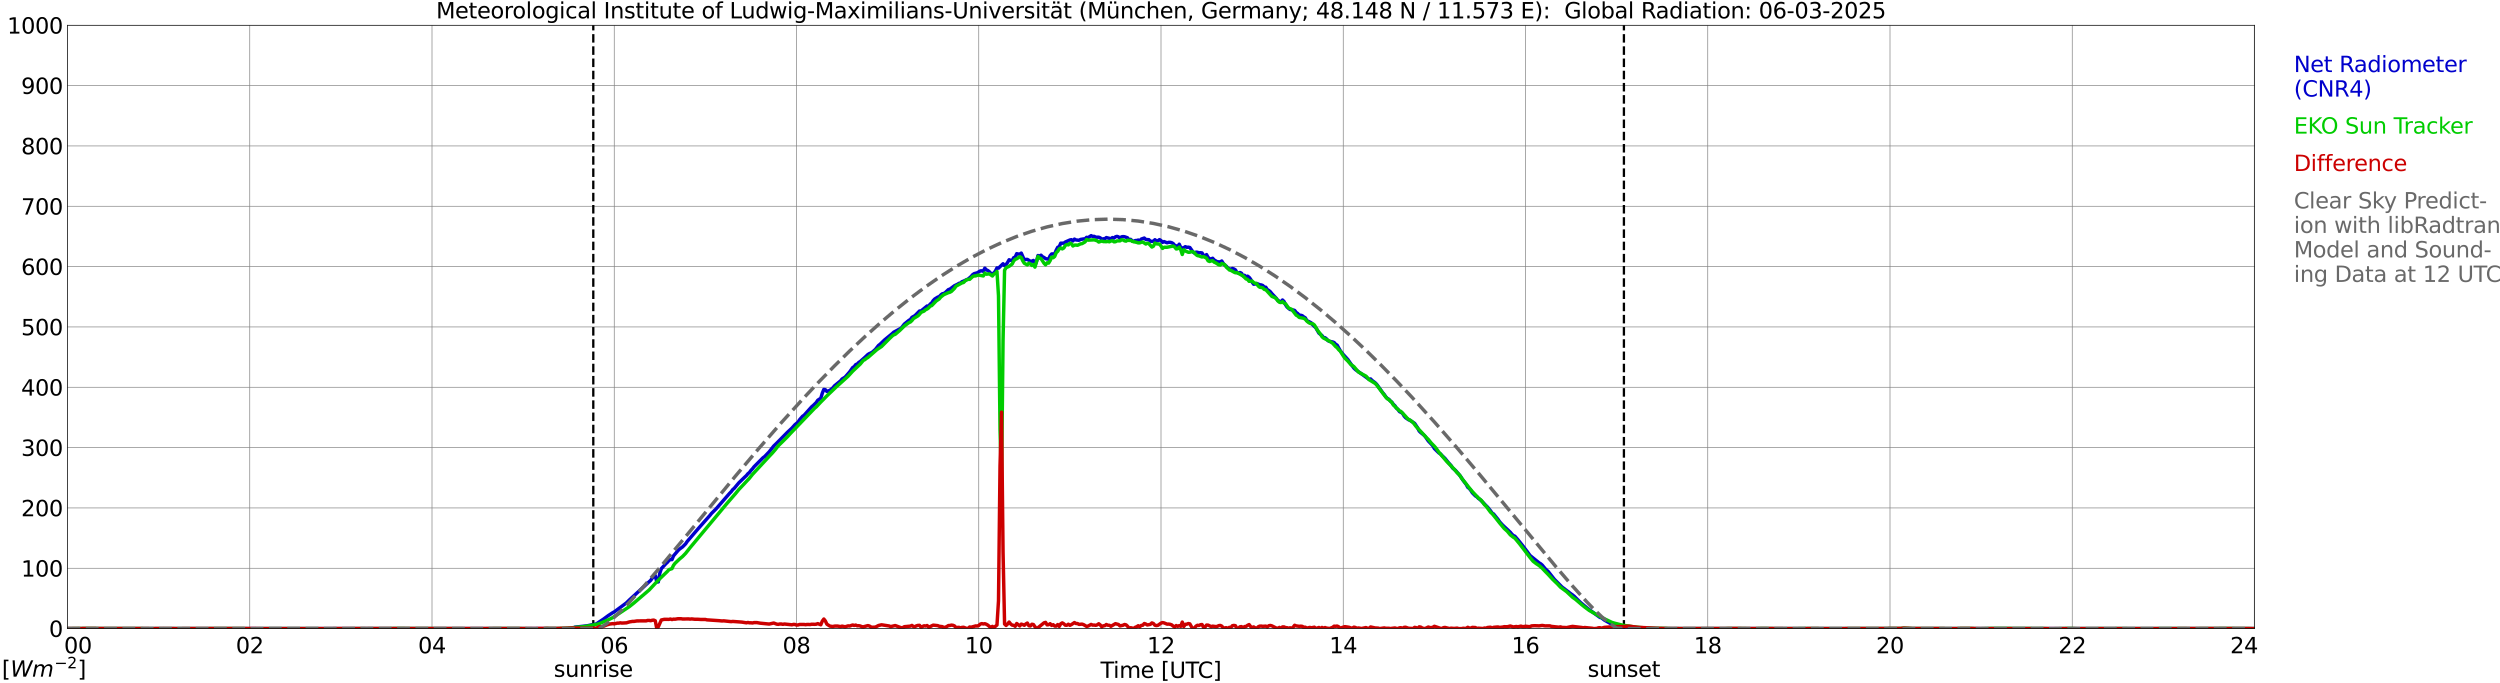 <?xml version="1.0" encoding="utf-8" standalone="no"?>
<!DOCTYPE svg PUBLIC "-//W3C//DTD SVG 1.1//EN"
  "http://www.w3.org/Graphics/SVG/1.1/DTD/svg11.dtd">
<svg xmlns:xlink="http://www.w3.org/1999/xlink" width="1085.4pt" height="296.64pt" viewBox="0 0 1085.4 296.64" xmlns="http://www.w3.org/2000/svg" version="1.1">
 <defs>
  <style type="text/css">*{stroke-linejoin: round; stroke-linecap: butt}</style>
 </defs>
 <g id="figure_1">
  <g id="patch_1">
   <path d="M 0 296.64 
L 1085.4 296.64 
L 1085.4 0 
L 0 0 
z
" style="fill: #ffffff"/>
  </g>
  <g id="axes_1">
   <g id="patch_2">
    <path d="M 29.306 272.909 
L 978.814 272.909 
L 978.814 10.976 
L 29.306 10.976 
z
" style="fill: #ffffff"/>
   </g>
   <g id="patch_3">
    <path d="M 978.814 272.909 
L 978.814 272.909 
L 978.814 10.976 
L 978.814 10.976 
z
" clip-path="url(#p61bddaac31)" style="fill: #d3d3d3; opacity: 0.25; stroke: #d3d3d3; stroke-linejoin: miter"/>
   </g>
   <g id="matplotlib.axis_1">
    <g id="xtick_1">
     <g id="line2d_1">
      <path d="M 29.306 272.909 
L 29.306 10.976 
" clip-path="url(#p61bddaac31)" style="fill: none; stroke: #808080; stroke-width: 0.3; stroke-linecap: square"/>
     </g>
     <g id="line2d_2"/>
     <g id="text_1">
      <!--    00 -->
      <g transform="translate(18.733 283.627) scale(0.095 -0.095)">
       <defs>
        <path id="DejaVuSans-20" transform="scale(0.016)"/>
        <path id="DejaVuSans-30" d="M 2034 4250 
Q 1547 4250 1301 3770 
Q 1056 3291 1056 2328 
Q 1056 1369 1301 889 
Q 1547 409 2034 409 
Q 2525 409 2770 889 
Q 3016 1369 3016 2328 
Q 3016 3291 2770 3770 
Q 2525 4250 2034 4250 
z
M 2034 4750 
Q 2819 4750 3233 4129 
Q 3647 3509 3647 2328 
Q 3647 1150 3233 529 
Q 2819 -91 2034 -91 
Q 1250 -91 836 529 
Q 422 1150 422 2328 
Q 422 3509 836 4129 
Q 1250 4750 2034 4750 
z
" transform="scale(0.016)"/>
       </defs>
       <use xlink:href="#DejaVuSans-20"/>
       <use xlink:href="#DejaVuSans-20" transform="translate(31.787 0)"/>
       <use xlink:href="#DejaVuSans-20" transform="translate(63.574 0)"/>
       <use xlink:href="#DejaVuSans-30" transform="translate(95.361 0)"/>
       <use xlink:href="#DejaVuSans-30" transform="translate(158.984 0)"/>
      </g>
     </g>
    </g>
    <g id="xtick_2">
     <g id="line2d_3">
      <path d="M 108.431 272.909 
L 108.431 10.976 
" clip-path="url(#p61bddaac31)" style="fill: none; stroke: #808080; stroke-width: 0.3; stroke-linecap: square"/>
     </g>
     <g id="line2d_4"/>
     <g id="text_2">
      <!-- 02 -->
      <g transform="translate(102.387 283.627) scale(0.095 -0.095)">
       <defs>
        <path id="DejaVuSans-32" d="M 1228 531 
L 3431 531 
L 3431 0 
L 469 0 
L 469 531 
Q 828 903 1448 1529 
Q 2069 2156 2228 2338 
Q 2531 2678 2651 2914 
Q 2772 3150 2772 3378 
Q 2772 3750 2511 3984 
Q 2250 4219 1831 4219 
Q 1534 4219 1204 4116 
Q 875 4013 500 3803 
L 500 4441 
Q 881 4594 1212 4672 
Q 1544 4750 1819 4750 
Q 2544 4750 2975 4387 
Q 3406 4025 3406 3419 
Q 3406 3131 3298 2873 
Q 3191 2616 2906 2266 
Q 2828 2175 2409 1742 
Q 1991 1309 1228 531 
z
" transform="scale(0.016)"/>
       </defs>
       <use xlink:href="#DejaVuSans-30"/>
       <use xlink:href="#DejaVuSans-32" transform="translate(63.623 0)"/>
      </g>
     </g>
    </g>
    <g id="xtick_3">
     <g id="line2d_5">
      <path d="M 187.557 272.909 
L 187.557 10.976 
" clip-path="url(#p61bddaac31)" style="fill: none; stroke: #808080; stroke-width: 0.3; stroke-linecap: square"/>
     </g>
     <g id="line2d_6"/>
     <g id="text_3">
      <!-- 04 -->
      <g transform="translate(181.513 283.627) scale(0.095 -0.095)">
       <defs>
        <path id="DejaVuSans-34" d="M 2419 4116 
L 825 1625 
L 2419 1625 
L 2419 4116 
z
M 2253 4666 
L 3047 4666 
L 3047 1625 
L 3713 1625 
L 3713 1100 
L 3047 1100 
L 3047 0 
L 2419 0 
L 2419 1100 
L 313 1100 
L 313 1709 
L 2253 4666 
z
" transform="scale(0.016)"/>
       </defs>
       <use xlink:href="#DejaVuSans-30"/>
       <use xlink:href="#DejaVuSans-34" transform="translate(63.623 0)"/>
      </g>
     </g>
    </g>
    <g id="xtick_4">
     <g id="line2d_7">
      <path d="M 266.683 272.909 
L 266.683 10.976 
" clip-path="url(#p61bddaac31)" style="fill: none; stroke: #808080; stroke-width: 0.3; stroke-linecap: square"/>
     </g>
     <g id="line2d_8"/>
     <g id="text_4">
      <!-- 06 -->
      <g transform="translate(260.638 283.627) scale(0.095 -0.095)">
       <defs>
        <path id="DejaVuSans-36" d="M 2113 2584 
Q 1688 2584 1439 2293 
Q 1191 2003 1191 1497 
Q 1191 994 1439 701 
Q 1688 409 2113 409 
Q 2538 409 2786 701 
Q 3034 994 3034 1497 
Q 3034 2003 2786 2293 
Q 2538 2584 2113 2584 
z
M 3366 4563 
L 3366 3988 
Q 3128 4100 2886 4159 
Q 2644 4219 2406 4219 
Q 1781 4219 1451 3797 
Q 1122 3375 1075 2522 
Q 1259 2794 1537 2939 
Q 1816 3084 2150 3084 
Q 2853 3084 3261 2657 
Q 3669 2231 3669 1497 
Q 3669 778 3244 343 
Q 2819 -91 2113 -91 
Q 1303 -91 875 529 
Q 447 1150 447 2328 
Q 447 3434 972 4092 
Q 1497 4750 2381 4750 
Q 2619 4750 2861 4703 
Q 3103 4656 3366 4563 
z
" transform="scale(0.016)"/>
       </defs>
       <use xlink:href="#DejaVuSans-30"/>
       <use xlink:href="#DejaVuSans-36" transform="translate(63.623 0)"/>
      </g>
     </g>
    </g>
    <g id="xtick_5">
     <g id="line2d_9">
      <path d="M 345.808 272.909 
L 345.808 10.976 
" clip-path="url(#p61bddaac31)" style="fill: none; stroke: #808080; stroke-width: 0.3; stroke-linecap: square"/>
     </g>
     <g id="line2d_10"/>
     <g id="text_5">
      <!-- 08 -->
      <g transform="translate(339.764 283.627) scale(0.095 -0.095)">
       <defs>
        <path id="DejaVuSans-38" d="M 2034 2216 
Q 1584 2216 1326 1975 
Q 1069 1734 1069 1313 
Q 1069 891 1326 650 
Q 1584 409 2034 409 
Q 2484 409 2743 651 
Q 3003 894 3003 1313 
Q 3003 1734 2745 1975 
Q 2488 2216 2034 2216 
z
M 1403 2484 
Q 997 2584 770 2862 
Q 544 3141 544 3541 
Q 544 4100 942 4425 
Q 1341 4750 2034 4750 
Q 2731 4750 3128 4425 
Q 3525 4100 3525 3541 
Q 3525 3141 3298 2862 
Q 3072 2584 2669 2484 
Q 3125 2378 3379 2068 
Q 3634 1759 3634 1313 
Q 3634 634 3220 271 
Q 2806 -91 2034 -91 
Q 1263 -91 848 271 
Q 434 634 434 1313 
Q 434 1759 690 2068 
Q 947 2378 1403 2484 
z
M 1172 3481 
Q 1172 3119 1398 2916 
Q 1625 2713 2034 2713 
Q 2441 2713 2670 2916 
Q 2900 3119 2900 3481 
Q 2900 3844 2670 4047 
Q 2441 4250 2034 4250 
Q 1625 4250 1398 4047 
Q 1172 3844 1172 3481 
z
" transform="scale(0.016)"/>
       </defs>
       <use xlink:href="#DejaVuSans-30"/>
       <use xlink:href="#DejaVuSans-38" transform="translate(63.623 0)"/>
      </g>
     </g>
    </g>
    <g id="xtick_6">
     <g id="line2d_11">
      <path d="M 424.934 272.909 
L 424.934 10.976 
" clip-path="url(#p61bddaac31)" style="fill: none; stroke: #808080; stroke-width: 0.3; stroke-linecap: square"/>
     </g>
     <g id="line2d_12"/>
     <g id="text_6">
      <!-- 10 -->
      <g transform="translate(418.89 283.627) scale(0.095 -0.095)">
       <defs>
        <path id="DejaVuSans-31" d="M 794 531 
L 1825 531 
L 1825 4091 
L 703 3866 
L 703 4441 
L 1819 4666 
L 2450 4666 
L 2450 531 
L 3481 531 
L 3481 0 
L 794 0 
L 794 531 
z
" transform="scale(0.016)"/>
       </defs>
       <use xlink:href="#DejaVuSans-31"/>
       <use xlink:href="#DejaVuSans-30" transform="translate(63.623 0)"/>
      </g>
     </g>
    </g>
    <g id="xtick_7">
     <g id="line2d_13">
      <path d="M 504.06 272.909 
L 504.06 10.976 
" clip-path="url(#p61bddaac31)" style="fill: none; stroke: #808080; stroke-width: 0.3; stroke-linecap: square"/>
     </g>
     <g id="line2d_14"/>
     <g id="text_7">
      <!-- 12 -->
      <g transform="translate(498.015 283.627) scale(0.095 -0.095)">
       <use xlink:href="#DejaVuSans-31"/>
       <use xlink:href="#DejaVuSans-32" transform="translate(63.623 0)"/>
      </g>
     </g>
    </g>
    <g id="xtick_8">
     <g id="line2d_15">
      <path d="M 583.185 272.909 
L 583.185 10.976 
" clip-path="url(#p61bddaac31)" style="fill: none; stroke: #808080; stroke-width: 0.3; stroke-linecap: square"/>
     </g>
     <g id="line2d_16"/>
     <g id="text_8">
      <!-- 14 -->
      <g transform="translate(577.141 283.627) scale(0.095 -0.095)">
       <use xlink:href="#DejaVuSans-31"/>
       <use xlink:href="#DejaVuSans-34" transform="translate(63.623 0)"/>
      </g>
     </g>
    </g>
    <g id="xtick_9">
     <g id="line2d_17">
      <path d="M 662.311 272.909 
L 662.311 10.976 
" clip-path="url(#p61bddaac31)" style="fill: none; stroke: #808080; stroke-width: 0.3; stroke-linecap: square"/>
     </g>
     <g id="line2d_18"/>
     <g id="text_9">
      <!-- 16 -->
      <g transform="translate(656.267 283.627) scale(0.095 -0.095)">
       <use xlink:href="#DejaVuSans-31"/>
       <use xlink:href="#DejaVuSans-36" transform="translate(63.623 0)"/>
      </g>
     </g>
    </g>
    <g id="xtick_10">
     <g id="line2d_19">
      <path d="M 741.437 272.909 
L 741.437 10.976 
" clip-path="url(#p61bddaac31)" style="fill: none; stroke: #808080; stroke-width: 0.3; stroke-linecap: square"/>
     </g>
     <g id="line2d_20"/>
     <g id="text_10">
      <!-- 18 -->
      <g transform="translate(735.392 283.627) scale(0.095 -0.095)">
       <use xlink:href="#DejaVuSans-31"/>
       <use xlink:href="#DejaVuSans-38" transform="translate(63.623 0)"/>
      </g>
     </g>
    </g>
    <g id="xtick_11">
     <g id="line2d_21">
      <path d="M 820.562 272.909 
L 820.562 10.976 
" clip-path="url(#p61bddaac31)" style="fill: none; stroke: #808080; stroke-width: 0.3; stroke-linecap: square"/>
     </g>
     <g id="line2d_22"/>
     <g id="text_11">
      <!-- 20 -->
      <g transform="translate(814.518 283.627) scale(0.095 -0.095)">
       <use xlink:href="#DejaVuSans-32"/>
       <use xlink:href="#DejaVuSans-30" transform="translate(63.623 0)"/>
      </g>
     </g>
    </g>
    <g id="xtick_12">
     <g id="line2d_23">
      <path d="M 899.688 272.909 
L 899.688 10.976 
" clip-path="url(#p61bddaac31)" style="fill: none; stroke: #808080; stroke-width: 0.3; stroke-linecap: square"/>
     </g>
     <g id="line2d_24"/>
     <g id="text_12">
      <!-- 22 -->
      <g transform="translate(893.644 283.627) scale(0.095 -0.095)">
       <use xlink:href="#DejaVuSans-32"/>
       <use xlink:href="#DejaVuSans-32" transform="translate(63.623 0)"/>
      </g>
     </g>
    </g>
    <g id="xtick_13">
     <g id="line2d_25">
      <path d="M 978.814 272.909 
L 978.814 10.976 
" clip-path="url(#p61bddaac31)" style="fill: none; stroke: #808080; stroke-width: 0.3; stroke-linecap: square"/>
     </g>
     <g id="line2d_26"/>
     <g id="text_13">
      <!-- 24    -->
      <g transform="translate(968.241 283.627) scale(0.095 -0.095)">
       <use xlink:href="#DejaVuSans-32"/>
       <use xlink:href="#DejaVuSans-34" transform="translate(63.623 0)"/>
       <use xlink:href="#DejaVuSans-20" transform="translate(127.246 0)"/>
       <use xlink:href="#DejaVuSans-20" transform="translate(159.033 0)"/>
       <use xlink:href="#DejaVuSans-20" transform="translate(190.82 0)"/>
      </g>
     </g>
    </g>
    <g id="text_14">
     <!-- Time [UTC] -->
     <g transform="translate(477.806 294.322) scale(0.095 -0.095)">
      <defs>
       <path id="DejaVuSans-54" d="M -19 4666 
L 3928 4666 
L 3928 4134 
L 2272 4134 
L 2272 0 
L 1638 0 
L 1638 4134 
L -19 4134 
L -19 4666 
z
" transform="scale(0.016)"/>
       <path id="DejaVuSans-69" d="M 603 3500 
L 1178 3500 
L 1178 0 
L 603 0 
L 603 3500 
z
M 603 4863 
L 1178 4863 
L 1178 4134 
L 603 4134 
L 603 4863 
z
" transform="scale(0.016)"/>
       <path id="DejaVuSans-6d" d="M 3328 2828 
Q 3544 3216 3844 3400 
Q 4144 3584 4550 3584 
Q 5097 3584 5394 3201 
Q 5691 2819 5691 2113 
L 5691 0 
L 5113 0 
L 5113 2094 
Q 5113 2597 4934 2840 
Q 4756 3084 4391 3084 
Q 3944 3084 3684 2787 
Q 3425 2491 3425 1978 
L 3425 0 
L 2847 0 
L 2847 2094 
Q 2847 2600 2669 2842 
Q 2491 3084 2119 3084 
Q 1678 3084 1418 2786 
Q 1159 2488 1159 1978 
L 1159 0 
L 581 0 
L 581 3500 
L 1159 3500 
L 1159 2956 
Q 1356 3278 1631 3431 
Q 1906 3584 2284 3584 
Q 2666 3584 2933 3390 
Q 3200 3197 3328 2828 
z
" transform="scale(0.016)"/>
       <path id="DejaVuSans-65" d="M 3597 1894 
L 3597 1613 
L 953 1613 
Q 991 1019 1311 708 
Q 1631 397 2203 397 
Q 2534 397 2845 478 
Q 3156 559 3463 722 
L 3463 178 
Q 3153 47 2828 -22 
Q 2503 -91 2169 -91 
Q 1331 -91 842 396 
Q 353 884 353 1716 
Q 353 2575 817 3079 
Q 1281 3584 2069 3584 
Q 2775 3584 3186 3129 
Q 3597 2675 3597 1894 
z
M 3022 2063 
Q 3016 2534 2758 2815 
Q 2500 3097 2075 3097 
Q 1594 3097 1305 2825 
Q 1016 2553 972 2059 
L 3022 2063 
z
" transform="scale(0.016)"/>
       <path id="DejaVuSans-5b" d="M 550 4863 
L 1875 4863 
L 1875 4416 
L 1125 4416 
L 1125 -397 
L 1875 -397 
L 1875 -844 
L 550 -844 
L 550 4863 
z
" transform="scale(0.016)"/>
       <path id="DejaVuSans-55" d="M 556 4666 
L 1191 4666 
L 1191 1831 
Q 1191 1081 1462 751 
Q 1734 422 2344 422 
Q 2950 422 3222 751 
Q 3494 1081 3494 1831 
L 3494 4666 
L 4128 4666 
L 4128 1753 
Q 4128 841 3676 375 
Q 3225 -91 2344 -91 
Q 1459 -91 1007 375 
Q 556 841 556 1753 
L 556 4666 
z
" transform="scale(0.016)"/>
       <path id="DejaVuSans-43" d="M 4122 4306 
L 4122 3641 
Q 3803 3938 3442 4084 
Q 3081 4231 2675 4231 
Q 1875 4231 1450 3742 
Q 1025 3253 1025 2328 
Q 1025 1406 1450 917 
Q 1875 428 2675 428 
Q 3081 428 3442 575 
Q 3803 722 4122 1019 
L 4122 359 
Q 3791 134 3420 21 
Q 3050 -91 2638 -91 
Q 1578 -91 968 557 
Q 359 1206 359 2328 
Q 359 3453 968 4101 
Q 1578 4750 2638 4750 
Q 3056 4750 3426 4639 
Q 3797 4528 4122 4306 
z
" transform="scale(0.016)"/>
       <path id="DejaVuSans-5d" d="M 1947 4863 
L 1947 -844 
L 622 -844 
L 622 -397 
L 1369 -397 
L 1369 4416 
L 622 4416 
L 622 4863 
L 1947 4863 
z
" transform="scale(0.016)"/>
      </defs>
      <use xlink:href="#DejaVuSans-54"/>
      <use xlink:href="#DejaVuSans-69" transform="translate(57.959 0)"/>
      <use xlink:href="#DejaVuSans-6d" transform="translate(85.742 0)"/>
      <use xlink:href="#DejaVuSans-65" transform="translate(183.154 0)"/>
      <use xlink:href="#DejaVuSans-20" transform="translate(244.678 0)"/>
      <use xlink:href="#DejaVuSans-5b" transform="translate(276.465 0)"/>
      <use xlink:href="#DejaVuSans-55" transform="translate(315.479 0)"/>
      <use xlink:href="#DejaVuSans-54" transform="translate(388.672 0)"/>
      <use xlink:href="#DejaVuSans-43" transform="translate(443.881 0)"/>
      <use xlink:href="#DejaVuSans-5d" transform="translate(513.705 0)"/>
     </g>
    </g>
   </g>
   <g id="matplotlib.axis_2">
    <g id="ytick_1">
     <g id="line2d_27">
      <path d="M 29.306 272.909 
L 978.814 272.909 
" clip-path="url(#p61bddaac31)" style="fill: none; stroke: #808080; stroke-width: 0.3; stroke-linecap: square"/>
     </g>
     <g id="line2d_28"/>
     <g id="text_15">
      <!-- 0 -->
      <g transform="translate(21.261 276.518) scale(0.095 -0.095)">
       <use xlink:href="#DejaVuSans-30"/>
      </g>
     </g>
    </g>
    <g id="ytick_2">
     <g id="line2d_29">
      <path d="M 29.306 246.715 
L 978.814 246.715 
" clip-path="url(#p61bddaac31)" style="fill: none; stroke: #808080; stroke-width: 0.3; stroke-linecap: square"/>
     </g>
     <g id="line2d_30"/>
     <g id="text_16">
      <!-- 100 -->
      <g transform="translate(9.173 250.325) scale(0.095 -0.095)">
       <use xlink:href="#DejaVuSans-31"/>
       <use xlink:href="#DejaVuSans-30" transform="translate(63.623 0)"/>
       <use xlink:href="#DejaVuSans-30" transform="translate(127.246 0)"/>
      </g>
     </g>
    </g>
    <g id="ytick_3">
     <g id="line2d_31">
      <path d="M 29.306 220.522 
L 978.814 220.522 
" clip-path="url(#p61bddaac31)" style="fill: none; stroke: #808080; stroke-width: 0.3; stroke-linecap: square"/>
     </g>
     <g id="line2d_32"/>
     <g id="text_17">
      <!-- 200 -->
      <g transform="translate(9.173 224.131) scale(0.095 -0.095)">
       <use xlink:href="#DejaVuSans-32"/>
       <use xlink:href="#DejaVuSans-30" transform="translate(63.623 0)"/>
       <use xlink:href="#DejaVuSans-30" transform="translate(127.246 0)"/>
      </g>
     </g>
    </g>
    <g id="ytick_4">
     <g id="line2d_33">
      <path d="M 29.306 194.329 
L 978.814 194.329 
" clip-path="url(#p61bddaac31)" style="fill: none; stroke: #808080; stroke-width: 0.3; stroke-linecap: square"/>
     </g>
     <g id="line2d_34"/>
     <g id="text_18">
      <!-- 300 -->
      <g transform="translate(9.173 197.938) scale(0.095 -0.095)">
       <defs>
        <path id="DejaVuSans-33" d="M 2597 2516 
Q 3050 2419 3304 2112 
Q 3559 1806 3559 1356 
Q 3559 666 3084 287 
Q 2609 -91 1734 -91 
Q 1441 -91 1130 -33 
Q 819 25 488 141 
L 488 750 
Q 750 597 1062 519 
Q 1375 441 1716 441 
Q 2309 441 2620 675 
Q 2931 909 2931 1356 
Q 2931 1769 2642 2001 
Q 2353 2234 1838 2234 
L 1294 2234 
L 1294 2753 
L 1863 2753 
Q 2328 2753 2575 2939 
Q 2822 3125 2822 3475 
Q 2822 3834 2567 4026 
Q 2313 4219 1838 4219 
Q 1578 4219 1281 4162 
Q 984 4106 628 3988 
L 628 4550 
Q 988 4650 1302 4700 
Q 1616 4750 1894 4750 
Q 2613 4750 3031 4423 
Q 3450 4097 3450 3541 
Q 3450 3153 3228 2886 
Q 3006 2619 2597 2516 
z
" transform="scale(0.016)"/>
       </defs>
       <use xlink:href="#DejaVuSans-33"/>
       <use xlink:href="#DejaVuSans-30" transform="translate(63.623 0)"/>
       <use xlink:href="#DejaVuSans-30" transform="translate(127.246 0)"/>
      </g>
     </g>
    </g>
    <g id="ytick_5">
     <g id="line2d_35">
      <path d="M 29.306 168.136 
L 978.814 168.136 
" clip-path="url(#p61bddaac31)" style="fill: none; stroke: #808080; stroke-width: 0.3; stroke-linecap: square"/>
     </g>
     <g id="line2d_36"/>
     <g id="text_19">
      <!-- 400 -->
      <g transform="translate(9.173 171.745) scale(0.095 -0.095)">
       <use xlink:href="#DejaVuSans-34"/>
       <use xlink:href="#DejaVuSans-30" transform="translate(63.623 0)"/>
       <use xlink:href="#DejaVuSans-30" transform="translate(127.246 0)"/>
      </g>
     </g>
    </g>
    <g id="ytick_6">
     <g id="line2d_37">
      <path d="M 29.306 141.942 
L 978.814 141.942 
" clip-path="url(#p61bddaac31)" style="fill: none; stroke: #808080; stroke-width: 0.3; stroke-linecap: square"/>
     </g>
     <g id="line2d_38"/>
     <g id="text_20">
      <!-- 500 -->
      <g transform="translate(9.173 145.551) scale(0.095 -0.095)">
       <defs>
        <path id="DejaVuSans-35" d="M 691 4666 
L 3169 4666 
L 3169 4134 
L 1269 4134 
L 1269 2991 
Q 1406 3038 1543 3061 
Q 1681 3084 1819 3084 
Q 2600 3084 3056 2656 
Q 3513 2228 3513 1497 
Q 3513 744 3044 326 
Q 2575 -91 1722 -91 
Q 1428 -91 1123 -41 
Q 819 9 494 109 
L 494 744 
Q 775 591 1075 516 
Q 1375 441 1709 441 
Q 2250 441 2565 725 
Q 2881 1009 2881 1497 
Q 2881 1984 2565 2268 
Q 2250 2553 1709 2553 
Q 1456 2553 1204 2497 
Q 953 2441 691 2322 
L 691 4666 
z
" transform="scale(0.016)"/>
       </defs>
       <use xlink:href="#DejaVuSans-35"/>
       <use xlink:href="#DejaVuSans-30" transform="translate(63.623 0)"/>
       <use xlink:href="#DejaVuSans-30" transform="translate(127.246 0)"/>
      </g>
     </g>
    </g>
    <g id="ytick_7">
     <g id="line2d_39">
      <path d="M 29.306 115.749 
L 978.814 115.749 
" clip-path="url(#p61bddaac31)" style="fill: none; stroke: #808080; stroke-width: 0.3; stroke-linecap: square"/>
     </g>
     <g id="line2d_40"/>
     <g id="text_21">
      <!-- 600 -->
      <g transform="translate(9.173 119.358) scale(0.095 -0.095)">
       <use xlink:href="#DejaVuSans-36"/>
       <use xlink:href="#DejaVuSans-30" transform="translate(63.623 0)"/>
       <use xlink:href="#DejaVuSans-30" transform="translate(127.246 0)"/>
      </g>
     </g>
    </g>
    <g id="ytick_8">
     <g id="line2d_41">
      <path d="M 29.306 89.556 
L 978.814 89.556 
" clip-path="url(#p61bddaac31)" style="fill: none; stroke: #808080; stroke-width: 0.3; stroke-linecap: square"/>
     </g>
     <g id="line2d_42"/>
     <g id="text_22">
      <!-- 700 -->
      <g transform="translate(9.173 93.165) scale(0.095 -0.095)">
       <defs>
        <path id="DejaVuSans-37" d="M 525 4666 
L 3525 4666 
L 3525 4397 
L 1831 0 
L 1172 0 
L 2766 4134 
L 525 4134 
L 525 4666 
z
" transform="scale(0.016)"/>
       </defs>
       <use xlink:href="#DejaVuSans-37"/>
       <use xlink:href="#DejaVuSans-30" transform="translate(63.623 0)"/>
       <use xlink:href="#DejaVuSans-30" transform="translate(127.246 0)"/>
      </g>
     </g>
    </g>
    <g id="ytick_9">
     <g id="line2d_43">
      <path d="M 29.306 63.362 
L 978.814 63.362 
" clip-path="url(#p61bddaac31)" style="fill: none; stroke: #808080; stroke-width: 0.3; stroke-linecap: square"/>
     </g>
     <g id="line2d_44"/>
     <g id="text_23">
      <!-- 800 -->
      <g transform="translate(9.173 66.972) scale(0.095 -0.095)">
       <use xlink:href="#DejaVuSans-38"/>
       <use xlink:href="#DejaVuSans-30" transform="translate(63.623 0)"/>
       <use xlink:href="#DejaVuSans-30" transform="translate(127.246 0)"/>
      </g>
     </g>
    </g>
    <g id="ytick_10">
     <g id="line2d_45">
      <path d="M 29.306 37.169 
L 978.814 37.169 
" clip-path="url(#p61bddaac31)" style="fill: none; stroke: #808080; stroke-width: 0.3; stroke-linecap: square"/>
     </g>
     <g id="line2d_46"/>
     <g id="text_24">
      <!-- 900 -->
      <g transform="translate(9.173 40.778) scale(0.095 -0.095)">
       <defs>
        <path id="DejaVuSans-39" d="M 703 97 
L 703 672 
Q 941 559 1184 500 
Q 1428 441 1663 441 
Q 2288 441 2617 861 
Q 2947 1281 2994 2138 
Q 2813 1869 2534 1725 
Q 2256 1581 1919 1581 
Q 1219 1581 811 2004 
Q 403 2428 403 3163 
Q 403 3881 828 4315 
Q 1253 4750 1959 4750 
Q 2769 4750 3195 4129 
Q 3622 3509 3622 2328 
Q 3622 1225 3098 567 
Q 2575 -91 1691 -91 
Q 1453 -91 1209 -44 
Q 966 3 703 97 
z
M 1959 2075 
Q 2384 2075 2632 2365 
Q 2881 2656 2881 3163 
Q 2881 3666 2632 3958 
Q 2384 4250 1959 4250 
Q 1534 4250 1286 3958 
Q 1038 3666 1038 3163 
Q 1038 2656 1286 2365 
Q 1534 2075 1959 2075 
z
" transform="scale(0.016)"/>
       </defs>
       <use xlink:href="#DejaVuSans-39"/>
       <use xlink:href="#DejaVuSans-30" transform="translate(63.623 0)"/>
       <use xlink:href="#DejaVuSans-30" transform="translate(127.246 0)"/>
      </g>
     </g>
    </g>
    <g id="ytick_11">
     <g id="line2d_47">
      <path d="M 29.306 10.976 
L 978.814 10.976 
" clip-path="url(#p61bddaac31)" style="fill: none; stroke: #808080; stroke-width: 0.3; stroke-linecap: square"/>
     </g>
     <g id="line2d_48"/>
     <g id="text_25">
      <!-- 1000 -->
      <g transform="translate(3.128 14.585) scale(0.095 -0.095)">
       <use xlink:href="#DejaVuSans-31"/>
       <use xlink:href="#DejaVuSans-30" transform="translate(63.623 0)"/>
       <use xlink:href="#DejaVuSans-30" transform="translate(127.246 0)"/>
       <use xlink:href="#DejaVuSans-30" transform="translate(190.869 0)"/>
      </g>
     </g>
    </g>
   </g>
   <g id="line2d_49">
    <path d="M 257.583 272.909 
L 257.583 10.976 
" clip-path="url(#p61bddaac31)" style="fill: none; stroke-dasharray: 3.7,1.6; stroke-dashoffset: 0; stroke: #000000"/>
   </g>
   <g id="line2d_50">
    <path d="M 705.039 272.909 
L 705.039 10.976 
" clip-path="url(#p61bddaac31)" style="fill: none; stroke-dasharray: 3.7,1.6; stroke-dashoffset: 0; stroke: #000000"/>
   </g>
   <g id="line2d_51">
    <path d="M 29.306 272.909 
L 248.88 272.909 
L 249.539 272.298 
L 254.814 271.712 
L 256.792 271.306 
L 258.77 270.963 
L 262.067 268.755 
L 264.045 267.296 
L 266.023 265.999 
L 266.683 265.656 
L 269.98 263.225 
L 271.958 261.745 
L 273.277 260.449 
L 282.508 251.962 
L 283.167 250.988 
L 283.827 250.299 
L 284.486 249.895 
L 285.145 252.609 
L 285.805 252.648 
L 286.464 248.861 
L 287.124 246.896 
L 289.102 244.727 
L 289.761 244.12 
L 290.42 243.331 
L 291.08 242.925 
L 291.739 242.967 
L 292.399 241.346 
L 294.377 239.017 
L 295.036 238.389 
L 296.355 237.435 
L 297.674 236.099 
L 298.333 235.107 
L 302.949 229.737 
L 308.224 223.762 
L 308.883 222.932 
L 310.861 220.967 
L 316.796 214.139 
L 317.455 213.471 
L 318.114 212.58 
L 318.774 212.012 
L 320.752 209.641 
L 323.39 207.09 
L 324.049 206.483 
L 324.708 205.671 
L 325.368 205.144 
L 326.027 204.233 
L 326.686 203.544 
L 327.346 202.674 
L 331.302 198.703 
L 331.961 198.237 
L 333.94 196.17 
L 335.918 193.658 
L 337.236 192.383 
L 341.852 187.702 
L 343.83 185.861 
L 345.149 184.381 
L 346.468 183.286 
L 347.127 182.254 
L 348.446 180.735 
L 349.105 180.289 
L 352.402 176.601 
L 353.062 176.054 
L 354.38 174.757 
L 355.04 173.764 
L 356.359 172.895 
L 357.018 170.687 
L 357.677 169.086 
L 358.337 169.189 
L 358.996 169.956 
L 360.315 169.471 
L 361.634 168.358 
L 362.293 167.525 
L 364.93 165.359 
L 365.59 164.55 
L 366.909 163.738 
L 368.887 161.469 
L 370.206 159.586 
L 370.865 159.18 
L 371.524 158.289 
L 372.184 158.046 
L 372.843 157.357 
L 373.502 156.933 
L 375.481 155.17 
L 376.799 153.913 
L 377.459 153.509 
L 378.118 153.245 
L 378.777 152.86 
L 380.096 151.665 
L 381.415 149.984 
L 382.074 149.475 
L 384.053 147.571 
L 387.349 144.858 
L 388.009 144.229 
L 389.328 143.522 
L 391.306 142.427 
L 392.624 140.706 
L 394.603 139.085 
L 395.262 138.72 
L 395.921 137.788 
L 397.24 137.039 
L 399.218 135.032 
L 399.878 135.011 
L 402.515 132.845 
L 403.175 132.987 
L 403.834 132.036 
L 404.493 131.549 
L 405.153 130.514 
L 405.812 129.828 
L 407.131 128.995 
L 407.79 128.772 
L 408.45 128.065 
L 409.109 127.557 
L 409.768 127.436 
L 410.428 127.012 
L 411.746 125.734 
L 412.406 125.532 
L 414.384 124.052 
L 415.703 123.426 
L 416.362 123.02 
L 417.022 122.858 
L 417.681 122.292 
L 418.34 122.067 
L 419.659 121.42 
L 420.318 121.176 
L 421.637 120.021 
L 422.297 119.251 
L 422.956 118.806 
L 424.275 118.442 
L 425.593 117.632 
L 426.253 117.569 
L 426.912 117.795 
L 427.572 116.435 
L 428.231 117.166 
L 428.89 117.47 
L 429.55 117.996 
L 430.209 118.724 
L 430.869 118.866 
L 431.528 118.502 
L 432.187 117.651 
L 432.847 116.294 
L 433.506 116.417 
L 435.484 114.513 
L 436.144 115.343 
L 436.803 114.877 
L 437.462 113.923 
L 438.122 112.771 
L 438.781 113.054 
L 439.44 113.135 
L 440.1 111.878 
L 440.759 111.616 
L 441.419 110.136 
L 442.078 110.298 
L 442.737 110.319 
L 443.397 109.892 
L 444.716 112.87 
L 445.375 112.627 
L 446.034 112.608 
L 447.353 113.439 
L 448.012 113.378 
L 448.672 113.075 
L 449.331 115.16 
L 449.991 113.64 
L 450.65 110.945 
L 451.309 111.17 
L 451.969 110.804 
L 452.628 111.474 
L 453.287 111.796 
L 453.947 112.284 
L 455.266 112.545 
L 455.925 111.026 
L 456.584 110.259 
L 457.903 110.238 
L 458.563 108.616 
L 459.222 107.362 
L 459.881 107.097 
L 460.541 105.578 
L 461.859 105.578 
L 462.519 105.073 
L 464.497 104.2 
L 465.156 104.059 
L 465.816 104.606 
L 466.475 103.815 
L 467.134 104.179 
L 468.453 104.321 
L 469.113 103.957 
L 470.431 103.734 
L 471.091 103.713 
L 471.75 103.045 
L 472.409 103.168 
L 473.728 102.317 
L 474.388 102.66 
L 475.047 102.6 
L 475.706 102.964 
L 477.025 102.985 
L 477.685 103.268 
L 478.344 103.876 
L 479.003 103.674 
L 479.663 103.653 
L 480.322 103.147 
L 482.3 103.653 
L 482.96 103.147 
L 483.619 103.37 
L 484.278 102.823 
L 484.938 102.621 
L 485.597 102.843 
L 486.256 103.43 
L 486.916 102.823 
L 487.575 102.723 
L 488.235 102.783 
L 489.553 103.249 
L 490.213 104.261 
L 490.872 103.917 
L 491.532 104.525 
L 492.191 104.829 
L 492.85 104.444 
L 493.51 104.423 
L 494.169 104.221 
L 494.828 104.646 
L 495.488 103.794 
L 496.807 103.349 
L 497.466 103.978 
L 498.785 104.059 
L 499.444 104.727 
L 500.103 104.787 
L 500.763 104.706 
L 501.422 104.08 
L 502.082 104.564 
L 502.741 104.525 
L 503.4 104.038 
L 504.06 104.444 
L 504.719 105.235 
L 505.379 104.889 
L 506.697 105.416 
L 507.357 105.214 
L 508.016 105.214 
L 508.675 105.355 
L 509.335 105.74 
L 509.994 106.511 
L 511.313 106.995 
L 511.972 106.023 
L 512.632 107.461 
L 513.291 107.666 
L 513.95 107.543 
L 514.61 107.097 
L 515.269 107.362 
L 515.929 107.32 
L 516.588 107.461 
L 517.907 109.347 
L 518.566 109.874 
L 519.226 109.468 
L 519.885 109.528 
L 520.544 109.772 
L 521.204 109.711 
L 521.863 109.811 
L 522.522 110.866 
L 523.182 111.128 
L 523.841 110.542 
L 524.501 111.736 
L 525.16 112.344 
L 525.819 112.425 
L 526.479 112.121 
L 527.138 112.87 
L 528.457 113.64 
L 529.776 113.722 
L 530.435 113.316 
L 531.094 114.371 
L 531.754 115.181 
L 532.413 115.566 
L 533.073 116.435 
L 534.391 116.922 
L 535.051 116.558 
L 535.71 116.76 
L 536.369 117.166 
L 537.029 118.339 
L 537.688 118.523 
L 538.348 118.321 
L 539.007 118.625 
L 539.666 119.759 
L 540.326 119.536 
L 540.985 120.163 
L 541.644 119.901 
L 542.304 120.388 
L 542.963 121.218 
L 543.623 122.473 
L 544.282 123.384 
L 544.941 123.303 
L 545.601 123.059 
L 546.919 123.628 
L 547.579 123.709 
L 548.238 123.953 
L 548.898 124.642 
L 549.557 124.702 
L 550.216 125.755 
L 550.876 126.119 
L 551.535 126.666 
L 552.195 127.497 
L 554.173 129.584 
L 554.832 130.514 
L 555.491 130.739 
L 556.151 131.284 
L 556.81 130.252 
L 557.47 130.899 
L 558.129 132.298 
L 558.788 133.291 
L 560.107 134.404 
L 560.766 134.425 
L 562.085 134.771 
L 562.745 135.661 
L 563.404 136.106 
L 564.063 136.835 
L 564.723 136.876 
L 565.382 137.06 
L 566.042 137.605 
L 566.701 137.971 
L 567.36 139.187 
L 568.679 139.834 
L 569.338 140.198 
L 569.998 141.07 
L 571.317 142.346 
L 572.635 144.656 
L 573.954 145.688 
L 574.613 146.56 
L 575.273 146.62 
L 575.932 147.147 
L 576.592 147.938 
L 577.251 148.2 
L 578.57 148.464 
L 579.229 148.726 
L 579.889 149.475 
L 580.548 149.86 
L 581.867 152.231 
L 583.185 153.913 
L 585.164 156.081 
L 586.482 157.986 
L 587.801 159.788 
L 588.46 160.437 
L 591.098 162.321 
L 594.395 164.709 
L 595.054 164.529 
L 595.714 165.197 
L 597.032 166.189 
L 597.692 166.857 
L 600.329 170.524 
L 600.989 171.294 
L 601.648 172.266 
L 602.307 172.976 
L 602.967 173.34 
L 603.626 174.089 
L 604.286 174.616 
L 604.945 175.569 
L 605.604 176.156 
L 606.264 177.191 
L 606.923 177.735 
L 607.582 178.689 
L 608.901 179.378 
L 609.561 180.551 
L 610.22 181.321 
L 611.539 182.233 
L 612.198 182.497 
L 614.176 183.815 
L 615.495 185.798 
L 616.154 187.136 
L 616.814 187.783 
L 618.133 188.839 
L 618.792 189.525 
L 620.111 191.45 
L 621.429 192.828 
L 622.089 193.577 
L 622.748 194.732 
L 624.067 196.029 
L 624.726 196.657 
L 625.386 197.042 
L 626.045 197.792 
L 627.364 199.028 
L 628.683 200.689 
L 630.001 202.148 
L 630.661 203.18 
L 631.98 204.295 
L 633.958 206.624 
L 635.276 208.609 
L 636.595 210.351 
L 637.255 211.588 
L 637.914 212.072 
L 638.573 212.903 
L 639.233 213.958 
L 640.552 215.294 
L 641.211 215.7 
L 641.87 216.389 
L 642.53 216.834 
L 643.848 218.131 
L 645.167 219.527 
L 645.827 220.155 
L 647.145 221.798 
L 647.805 222.749 
L 648.464 223.155 
L 650.442 225.606 
L 651.102 226.578 
L 652.42 228.016 
L 655.717 231.096 
L 656.377 231.906 
L 657.036 232.534 
L 657.695 232.796 
L 659.014 234.316 
L 660.992 236.788 
L 662.97 239.381 
L 664.289 241.183 
L 668.246 244.384 
L 668.905 244.769 
L 669.564 245.338 
L 670.883 246.936 
L 672.202 248.172 
L 674.839 251.514 
L 678.136 254.838 
L 681.433 257.35 
L 683.411 258.827 
L 686.049 261.462 
L 689.346 264.197 
L 694.621 268.066 
L 695.28 268.228 
L 696.599 269.242 
L 699.896 271.083 
L 701.215 271.51 
L 702.533 271.814 
L 703.852 272.178 
L 706.49 272.765 
L 707.149 272.906 
L 735.502 272.909 
L 978.154 272.909 
L 978.154 272.909 
" clip-path="url(#p61bddaac31)" style="fill: none; stroke: #0000cc; stroke-width: 1.5; stroke-linecap: square"/>
   </g>
   <g id="line2d_52">
    <path d="M 28.646 272.925 
L 30.625 272.906 
L 33.921 272.865 
L 35.24 272.875 
L 37.218 272.837 
L 45.131 272.889 
L 61.615 272.891 
L 64.912 272.916 
L 75.462 272.917 
L 86.013 272.909 
L 95.244 272.883 
L 102.497 272.891 
L 105.135 272.879 
L 109.75 272.972 
L 113.047 272.921 
L 119.641 272.907 
L 150.632 272.935 
L 153.269 272.916 
L 159.204 272.926 
L 169.094 272.903 
L 171.073 272.856 
L 207.998 272.941 
L 211.295 272.923 
L 214.592 272.888 
L 223.164 272.882 
L 227.12 272.898 
L 229.757 272.945 
L 235.692 272.987 
L 237.011 272.862 
L 242.286 272.876 
L 246.242 272.732 
L 253.495 272.056 
L 256.133 271.635 
L 260.089 270.821 
L 264.705 268.806 
L 266.023 268.149 
L 273.277 263.349 
L 275.255 261.772 
L 277.233 260.073 
L 281.849 256.13 
L 284.486 253.297 
L 286.464 251.257 
L 289.761 248.078 
L 290.42 247.331 
L 291.739 246.884 
L 292.399 245.458 
L 293.058 244.587 
L 295.036 242.698 
L 296.355 241.595 
L 297.674 240.23 
L 299.652 237.723 
L 314.158 220.343 
L 315.477 218.742 
L 319.433 214.174 
L 320.752 212.554 
L 324.708 208.334 
L 325.368 207.644 
L 326.686 205.976 
L 332.621 199.573 
L 333.94 198.139 
L 335.258 196.761 
L 336.577 195.238 
L 337.896 193.542 
L 339.874 191.613 
L 341.852 189.642 
L 343.171 188.196 
L 353.721 177.201 
L 354.38 176.666 
L 356.359 174.554 
L 357.677 173.236 
L 358.996 171.871 
L 362.952 168.089 
L 366.909 164.523 
L 368.227 163.322 
L 370.206 161.157 
L 373.502 158.054 
L 374.821 156.459 
L 375.481 156.152 
L 376.14 155.604 
L 376.799 155.217 
L 380.756 151.766 
L 382.734 150.454 
L 386.031 147.149 
L 387.349 145.876 
L 388.009 145.379 
L 388.668 145.15 
L 390.646 143.475 
L 392.624 141.531 
L 394.603 140.074 
L 395.262 139.794 
L 395.921 139.17 
L 396.581 138.316 
L 398.559 137.111 
L 399.218 136.444 
L 399.878 135.611 
L 401.196 135.063 
L 401.856 134.457 
L 402.515 134.173 
L 403.175 133.676 
L 403.834 132.9 
L 404.493 132.711 
L 406.471 130.661 
L 407.79 129.776 
L 408.45 128.953 
L 409.768 127.926 
L 411.746 127.053 
L 412.406 126.882 
L 413.065 126.518 
L 414.384 125.215 
L 415.043 124.245 
L 417.681 122.812 
L 418.34 122.644 
L 419 121.961 
L 419.659 121.502 
L 420.318 121.291 
L 420.978 121.291 
L 422.297 120.067 
L 422.956 119.817 
L 423.615 119.783 
L 424.275 119.546 
L 424.934 119.435 
L 426.912 119.8 
L 427.572 118.559 
L 428.231 119.044 
L 429.55 118.9 
L 430.869 119.821 
L 431.528 118.958 
L 432.187 118.649 
L 432.847 117.844 
L 433.506 128.442 
L 434.165 186.375 
L 434.825 209.18 
L 435.484 147.777 
L 436.144 117.331 
L 436.803 116.236 
L 438.122 115.61 
L 439.44 114.633 
L 440.1 113.288 
L 440.759 112.606 
L 441.419 112.346 
L 442.737 111.469 
L 443.397 111.827 
L 444.056 113.259 
L 444.716 114.299 
L 446.034 115.008 
L 446.694 114.235 
L 447.353 114.578 
L 448.012 115.266 
L 448.672 114.833 
L 449.331 115.972 
L 450.65 111.339 
L 451.309 112.058 
L 451.969 112.264 
L 453.287 114.303 
L 453.947 114.978 
L 454.606 114.093 
L 455.266 114.225 
L 455.925 113.15 
L 456.584 111.636 
L 457.244 111.884 
L 457.903 111.341 
L 458.563 109.71 
L 459.222 109.112 
L 459.881 108.053 
L 460.541 107.672 
L 461.2 108.057 
L 461.859 107.658 
L 462.519 106.543 
L 463.178 106.191 
L 463.838 106.322 
L 464.497 105.622 
L 465.156 105.791 
L 465.816 106.796 
L 466.475 106.426 
L 467.134 106.38 
L 467.794 106.503 
L 469.113 105.888 
L 469.772 105.779 
L 471.091 105.025 
L 471.75 103.992 
L 472.409 104.27 
L 475.047 104.128 
L 476.366 104.548 
L 477.025 105.086 
L 478.344 104.648 
L 479.003 104.883 
L 480.322 104.926 
L 480.981 104.811 
L 481.641 104.979 
L 482.3 104.647 
L 482.96 104.492 
L 483.619 104.985 
L 484.278 104.958 
L 484.938 104.589 
L 486.256 104.588 
L 486.916 104.098 
L 487.575 104.181 
L 488.235 104.565 
L 488.894 104.69 
L 489.553 104.262 
L 490.213 104.406 
L 490.872 104.314 
L 491.532 104.771 
L 493.51 105.228 
L 494.169 105.457 
L 494.828 105.442 
L 495.488 105.18 
L 496.147 105.074 
L 497.466 105.951 
L 498.125 105.608 
L 498.785 105.784 
L 500.103 107.254 
L 500.763 106.904 
L 501.422 105.521 
L 502.082 105.864 
L 503.4 105.979 
L 504.06 106.806 
L 504.719 107.85 
L 505.379 107.36 
L 506.697 107.35 
L 508.016 107.077 
L 509.335 106.821 
L 509.994 107.227 
L 510.654 108.075 
L 511.313 107.986 
L 511.972 107.293 
L 512.632 108.43 
L 513.291 110.485 
L 513.95 108.441 
L 514.61 108.951 
L 515.929 109.528 
L 516.588 109.506 
L 517.247 109.247 
L 517.907 109.354 
L 518.566 109.698 
L 519.226 110.521 
L 519.885 110.972 
L 520.544 111.097 
L 521.863 111.58 
L 522.522 111.424 
L 523.841 112.069 
L 524.501 113.248 
L 525.16 113.524 
L 525.819 113.292 
L 526.479 113.183 
L 527.138 113.819 
L 527.797 114.094 
L 529.116 114.953 
L 529.776 115.099 
L 530.435 114.394 
L 531.754 114.897 
L 532.413 115.976 
L 533.073 116.493 
L 533.732 117.219 
L 534.391 117.385 
L 535.71 118.127 
L 536.369 118.428 
L 537.029 118.336 
L 539.666 119.791 
L 540.985 121.102 
L 541.644 121.312 
L 542.304 122.132 
L 543.623 122.024 
L 544.282 122.657 
L 544.941 122.978 
L 545.601 123.148 
L 546.26 124.161 
L 546.919 124.697 
L 548.238 124.935 
L 548.898 125.671 
L 549.557 125.777 
L 552.195 128.683 
L 553.513 129.231 
L 554.173 129.791 
L 554.832 130.684 
L 555.491 131.254 
L 556.151 131.338 
L 556.81 130.972 
L 557.47 131.634 
L 558.129 131.872 
L 559.448 133.761 
L 560.766 134.288 
L 562.745 136.828 
L 563.404 137.183 
L 564.063 137.819 
L 566.042 138.185 
L 566.701 138.592 
L 567.36 139.386 
L 568.02 139.953 
L 568.679 140.349 
L 569.338 140.542 
L 569.998 140.592 
L 570.657 141.115 
L 571.976 143.364 
L 573.295 145.06 
L 573.954 146.186 
L 574.613 146.749 
L 577.251 148.144 
L 578.57 149.003 
L 579.889 150.468 
L 580.548 150.972 
L 581.207 151.829 
L 581.867 152.422 
L 583.185 154.493 
L 583.845 155.442 
L 585.164 156.737 
L 586.482 158.271 
L 587.801 159.171 
L 589.779 161.512 
L 591.757 162.612 
L 593.076 163.308 
L 594.395 164.84 
L 597.032 166.47 
L 597.692 167.142 
L 601.648 172.407 
L 602.307 173.126 
L 602.967 173.488 
L 604.286 174.736 
L 604.945 175.833 
L 607.582 178.361 
L 608.242 178.626 
L 610.22 180.733 
L 610.879 181.495 
L 611.539 182.083 
L 612.198 182.404 
L 613.517 183.447 
L 614.836 185.196 
L 617.473 188.007 
L 619.451 190.167 
L 620.111 190.771 
L 621.429 192.415 
L 622.748 193.736 
L 623.408 194.505 
L 624.726 196.353 
L 628.023 200.248 
L 631.32 203.676 
L 632.639 205.256 
L 633.298 205.824 
L 633.958 206.642 
L 634.617 207.682 
L 635.936 209.334 
L 637.914 211.839 
L 639.233 213.436 
L 641.87 216.213 
L 643.189 217.303 
L 644.508 219.157 
L 645.167 219.706 
L 647.145 222.403 
L 647.805 222.96 
L 649.123 224.586 
L 651.102 227.093 
L 653.08 229.454 
L 654.399 230.63 
L 655.717 232.218 
L 657.036 233.246 
L 657.695 233.653 
L 659.674 236.04 
L 664.289 242.054 
L 665.608 243.667 
L 666.927 244.69 
L 668.246 245.561 
L 669.564 246.707 
L 670.883 248.101 
L 672.202 249.449 
L 674.18 251.602 
L 676.158 253.496 
L 677.477 254.912 
L 680.114 256.844 
L 682.752 259.315 
L 684.071 260.249 
L 686.708 262.512 
L 688.027 263.57 
L 690.005 265.049 
L 695.28 268.035 
L 699.896 270.249 
L 701.215 270.619 
L 704.511 271.43 
L 709.127 272.12 
L 712.424 272.475 
L 716.38 272.71 
L 719.018 272.809 
L 722.315 272.796 
L 724.293 272.875 
L 726.271 272.927 
L 728.249 272.905 
L 757.921 272.891 
L 761.218 272.951 
L 765.174 272.841 
L 771.768 272.921 
L 775.725 272.903 
L 779.021 272.914 
L 783.637 272.864 
L 788.253 272.89 
L 792.868 272.91 
L 825.178 272.858 
L 826.497 272.701 
L 830.453 272.889 
L 833.75 272.879 
L 849.575 272.904 
L 851.553 272.851 
L 854.191 272.841 
L 855.51 272.841 
L 858.806 272.959 
L 864.741 272.825 
L 866.719 272.819 
L 870.675 272.829 
L 885.182 272.876 
L 886.5 272.845 
L 890.457 272.976 
L 894.413 272.916 
L 897.71 272.842 
L 899.688 272.852 
L 901.666 272.931 
L 912.216 272.89 
L 914.854 272.901 
L 919.469 272.894 
L 928.701 272.899 
L 931.338 272.922 
L 939.91 272.879 
L 953.098 272.902 
L 966.945 272.854 
L 973.539 272.879 
L 976.836 272.897 
L 978.154 272.896 
L 978.154 272.896 
" clip-path="url(#p61bddaac31)" style="fill: none; stroke: #00cc00; stroke-width: 1.5; stroke-linecap: square"/>
   </g>
   <g id="line2d_53">
    <path d="M 29.306 272.87 
L 35.24 272.875 
L 37.218 272.837 
L 45.131 272.889 
L 61.615 272.891 
L 66.89 272.898 
L 70.847 272.866 
L 76.781 272.901 
L 82.716 272.884 
L 93.925 272.895 
L 105.135 272.879 
L 107.113 272.889 
L 109.75 272.845 
L 113.047 272.896 
L 119.641 272.907 
L 179.645 272.879 
L 182.941 272.892 
L 186.238 272.885 
L 193.492 272.893 
L 199.426 272.868 
L 202.723 272.87 
L 232.395 272.879 
L 234.373 272.809 
L 240.967 272.862 
L 246.242 272.732 
L 248.88 272.587 
L 249.539 272.7 
L 252.176 272.736 
L 254.814 272.758 
L 256.792 272.7 
L 258.77 272.746 
L 259.43 272.473 
L 260.089 272.079 
L 261.408 272.16 
L 263.386 271.331 
L 264.705 270.932 
L 266.023 270.759 
L 266.683 270.844 
L 268.002 270.546 
L 268.661 270.548 
L 269.32 270.393 
L 269.98 270.511 
L 271.958 270.411 
L 273.277 270.009 
L 274.595 269.79 
L 275.255 269.784 
L 276.573 269.582 
L 279.211 269.553 
L 280.53 269.556 
L 281.189 269.369 
L 281.849 269.367 
L 282.508 269.49 
L 283.167 269.287 
L 283.827 269.226 
L 284.486 269.507 
L 285.145 272.89 
L 285.805 272.146 
L 287.124 269.164 
L 288.442 268.878 
L 290.42 268.909 
L 291.08 268.747 
L 291.739 268.992 
L 292.399 268.797 
L 293.058 268.837 
L 294.377 268.621 
L 295.696 268.627 
L 296.355 268.749 
L 298.992 268.716 
L 299.652 268.795 
L 300.311 268.708 
L 301.63 268.859 
L 302.949 268.858 
L 304.267 268.949 
L 306.246 268.945 
L 306.905 269.117 
L 312.18 269.471 
L 313.499 269.604 
L 314.158 269.541 
L 317.455 269.895 
L 318.114 269.799 
L 322.071 270.09 
L 324.049 270.404 
L 324.708 270.245 
L 325.368 270.409 
L 326.027 270.387 
L 326.686 270.476 
L 327.346 270.309 
L 328.665 270.312 
L 329.983 270.55 
L 333.94 270.94 
L 335.918 270.491 
L 337.236 270.984 
L 337.896 271.061 
L 338.555 270.915 
L 339.215 270.913 
L 339.874 271.064 
L 340.533 270.92 
L 343.83 271.263 
L 344.49 271.088 
L 345.149 271.123 
L 345.808 271.377 
L 346.468 271.335 
L 347.127 271.13 
L 349.105 271.116 
L 349.765 271.22 
L 350.424 271.104 
L 351.743 271.148 
L 352.402 271.013 
L 353.721 271.054 
L 354.38 271 
L 355.04 270.752 
L 356.359 271.25 
L 357.018 269.66 
L 357.677 268.76 
L 358.337 269.593 
L 358.996 270.994 
L 360.315 271.832 
L 361.634 272.018 
L 362.293 271.828 
L 363.612 271.808 
L 364.93 272.043 
L 365.59 271.834 
L 366.909 272.123 
L 368.227 271.724 
L 368.887 271.799 
L 370.206 271.338 
L 370.865 271.557 
L 371.524 271.382 
L 372.184 271.703 
L 372.843 271.643 
L 373.502 271.787 
L 374.162 272.069 
L 374.821 272.146 
L 376.799 271.604 
L 377.459 271.79 
L 378.118 272.212 
L 378.777 272.331 
L 380.096 272.247 
L 381.415 271.568 
L 382.734 271.262 
L 386.031 271.772 
L 386.69 272.049 
L 388.668 271.585 
L 391.306 272.549 
L 391.965 272.475 
L 392.624 272.083 
L 395.262 271.835 
L 395.921 271.527 
L 396.581 272.017 
L 397.24 272.048 
L 397.899 271.708 
L 398.559 271.519 
L 399.218 271.498 
L 399.878 272.31 
L 401.196 271.684 
L 401.856 271.802 
L 402.515 271.581 
L 403.175 272.22 
L 403.834 272.045 
L 405.153 271.407 
L 407.131 271.627 
L 407.79 271.905 
L 409.109 272.059 
L 409.768 272.419 
L 410.428 272.314 
L 411.087 272.02 
L 411.746 271.59 
L 412.406 271.559 
L 413.065 271.396 
L 413.725 271.474 
L 414.384 271.746 
L 415.043 272.454 
L 416.362 272.359 
L 417.022 272.614 
L 417.681 272.389 
L 418.34 272.331 
L 419.659 272.827 
L 420.318 272.794 
L 420.978 272.207 
L 421.637 272.306 
L 423.615 271.751 
L 424.275 271.804 
L 424.934 271.572 
L 425.593 270.969 
L 426.253 270.747 
L 426.912 270.904 
L 427.572 270.785 
L 428.231 271.031 
L 428.89 271.422 
L 429.55 272.005 
L 430.209 272.314 
L 430.869 271.954 
L 431.528 272.452 
L 432.847 271.358 
L 433.506 260.884 
L 434.165 202.362 
L 434.825 178.949 
L 435.484 239.644 
L 436.144 270.921 
L 436.803 271.549 
L 437.462 270.926 
L 438.122 270.069 
L 438.781 270.9 
L 439.44 271.41 
L 440.1 271.498 
L 440.759 271.919 
L 441.419 270.699 
L 442.737 271.758 
L 443.397 270.974 
L 444.056 271.164 
L 444.716 271.48 
L 445.375 270.888 
L 446.034 270.509 
L 446.694 271.667 
L 447.353 271.77 
L 448.012 271.021 
L 448.672 271.15 
L 449.331 272.097 
L 449.991 272.795 
L 450.65 272.515 
L 453.287 270.402 
L 453.947 270.214 
L 454.606 271.282 
L 455.266 271.229 
L 455.925 270.786 
L 456.584 271.532 
L 457.244 271.221 
L 457.903 271.805 
L 458.563 271.815 
L 459.222 271.159 
L 459.881 271.953 
L 460.541 270.815 
L 461.2 270.43 
L 461.859 270.829 
L 462.519 271.438 
L 463.178 271.466 
L 463.838 271.009 
L 464.497 271.487 
L 465.156 271.177 
L 466.475 270.298 
L 467.134 270.708 
L 467.794 270.709 
L 468.453 271.09 
L 469.772 270.966 
L 470.431 271.188 
L 471.75 271.962 
L 472.409 271.807 
L 473.728 271.097 
L 474.388 271.402 
L 475.047 271.381 
L 475.706 271.496 
L 476.366 271.286 
L 477.025 270.808 
L 477.685 271.32 
L 478.344 272.136 
L 479.003 271.7 
L 479.663 271.644 
L 480.322 271.13 
L 480.981 271.446 
L 481.641 271.463 
L 482.3 271.915 
L 484.278 270.774 
L 485.597 271.133 
L 486.256 271.751 
L 487.575 271.451 
L 488.235 271.127 
L 488.894 271.285 
L 489.553 271.896 
L 490.213 272.764 
L 490.872 272.512 
L 492.191 272.837 
L 492.85 272.357 
L 493.51 272.103 
L 494.169 271.673 
L 494.828 272.112 
L 495.488 271.523 
L 496.147 271.448 
L 496.807 270.713 
L 497.466 270.935 
L 498.125 271.338 
L 499.444 271.076 
L 500.103 270.441 
L 500.763 270.71 
L 501.422 271.467 
L 502.082 271.609 
L 502.741 271.478 
L 504.06 270.547 
L 504.719 270.294 
L 505.379 270.438 
L 506.697 270.974 
L 507.357 270.952 
L 508.016 271.046 
L 508.675 271.273 
L 509.335 271.828 
L 509.994 272.192 
L 510.654 271.588 
L 511.313 271.918 
L 511.972 271.639 
L 512.632 271.941 
L 513.291 270.089 
L 513.95 272.011 
L 514.61 271.056 
L 515.269 270.995 
L 515.929 270.701 
L 516.588 270.864 
L 517.247 272.035 
L 517.907 272.902 
L 518.566 272.733 
L 519.226 271.856 
L 519.885 271.465 
L 520.544 271.584 
L 521.204 271.232 
L 521.863 271.139 
L 522.522 272.351 
L 523.182 272.249 
L 523.841 271.381 
L 524.501 271.397 
L 525.819 272.042 
L 526.479 271.847 
L 527.797 272.031 
L 528.457 271.967 
L 529.116 271.638 
L 529.776 271.532 
L 530.435 271.831 
L 531.094 272.593 
L 531.754 272.625 
L 532.413 272.498 
L 533.073 272.851 
L 533.732 272.369 
L 534.391 272.446 
L 535.051 271.656 
L 535.71 271.541 
L 536.369 271.647 
L 537.029 272.905 
L 537.688 272.742 
L 538.348 272.114 
L 539.007 272.045 
L 539.666 272.877 
L 540.326 272.042 
L 540.985 271.969 
L 541.644 271.498 
L 542.304 271.165 
L 542.963 272.018 
L 543.623 272.461 
L 544.282 272.181 
L 544.941 272.584 
L 545.601 272.82 
L 546.26 272.132 
L 546.919 271.839 
L 547.579 271.821 
L 548.238 271.927 
L 549.557 271.834 
L 550.216 272.158 
L 550.876 271.668 
L 551.535 271.547 
L 552.195 271.722 
L 554.173 272.702 
L 554.832 272.739 
L 555.491 272.394 
L 556.151 272.855 
L 556.81 272.189 
L 557.47 272.174 
L 558.129 272.483 
L 558.788 272.526 
L 559.448 272.75 
L 560.107 272.541 
L 560.766 272.772 
L 561.426 272.305 
L 562.085 271.472 
L 562.745 271.742 
L 564.063 271.924 
L 564.723 271.853 
L 565.382 271.931 
L 566.042 272.328 
L 566.701 272.288 
L 567.36 272.71 
L 568.679 272.393 
L 569.338 272.564 
L 570.657 272.307 
L 571.317 272.846 
L 572.635 272.431 
L 573.295 272.847 
L 573.954 272.41 
L 574.613 272.72 
L 575.273 272.457 
L 575.932 272.686 
L 577.251 272.853 
L 578.57 272.37 
L 579.229 271.852 
L 579.889 271.916 
L 580.548 271.797 
L 581.207 272.138 
L 581.867 272.718 
L 583.845 272.068 
L 585.164 272.253 
L 585.823 272.367 
L 586.482 272.623 
L 587.142 272.711 
L 587.801 272.292 
L 588.46 272.423 
L 589.12 272.793 
L 589.779 272.622 
L 591.098 272.867 
L 593.076 272.458 
L 593.736 272.784 
L 594.395 272.778 
L 595.054 272.201 
L 597.032 272.629 
L 598.351 272.695 
L 599.011 272.901 
L 600.989 272.618 
L 601.648 272.768 
L 602.967 272.761 
L 603.626 272.885 
L 605.604 272.631 
L 606.264 272.82 
L 606.923 272.886 
L 607.582 272.581 
L 608.242 272.521 
L 608.901 272.823 
L 609.561 272.382 
L 610.22 272.321 
L 611.539 272.759 
L 613.517 272.87 
L 614.176 272.375 
L 614.836 272.499 
L 615.495 272.843 
L 616.154 272.154 
L 616.814 272.263 
L 617.473 272.646 
L 618.133 272.854 
L 618.792 272.852 
L 620.111 272.23 
L 620.77 272.453 
L 621.429 272.496 
L 622.089 272.335 
L 622.748 271.912 
L 624.067 272.348 
L 625.386 272.794 
L 626.045 272.844 
L 626.705 272.502 
L 627.364 272.412 
L 629.342 272.884 
L 630.001 272.723 
L 631.32 272.837 
L 632.639 272.698 
L 633.298 272.9 
L 634.617 272.904 
L 635.276 272.755 
L 635.936 272.824 
L 636.595 272.778 
L 637.255 272.349 
L 637.914 272.676 
L 638.573 272.684 
L 639.233 272.386 
L 640.552 272.458 
L 641.211 272.827 
L 641.87 272.733 
L 643.848 272.87 
L 644.508 272.653 
L 645.167 272.729 
L 645.827 272.438 
L 647.145 272.303 
L 647.805 272.697 
L 648.464 272.36 
L 649.783 272.234 
L 650.442 272.216 
L 651.102 272.394 
L 652.42 272.244 
L 653.08 272.079 
L 654.399 272.118 
L 655.717 271.787 
L 657.036 272.198 
L 658.355 271.991 
L 659.014 272.142 
L 660.333 271.829 
L 660.992 272.058 
L 661.652 272.04 
L 662.311 271.879 
L 663.63 272.034 
L 664.289 272.038 
L 664.949 271.731 
L 666.267 271.654 
L 668.246 271.732 
L 669.564 271.54 
L 670.883 271.743 
L 672.861 271.714 
L 673.521 271.944 
L 676.817 272.309 
L 677.477 272.146 
L 678.136 272.382 
L 679.455 272.431 
L 680.114 272.482 
L 682.092 272.063 
L 682.752 271.955 
L 686.708 272.425 
L 687.368 272.558 
L 688.027 272.441 
L 691.324 272.764 
L 691.983 272.902 
L 693.302 272.812 
L 693.961 272.562 
L 694.621 272.531 
L 695.28 272.716 
L 696.599 272.37 
L 698.577 272.229 
L 701.215 272.018 
L 701.874 272.092 
L 703.193 272.003 
L 704.511 272.041 
L 706.49 271.876 
L 707.149 271.836 
L 711.105 272.353 
L 720.337 272.819 
L 724.293 272.875 
L 729.568 272.898 
L 735.502 272.887 
L 753.965 272.861 
L 755.943 272.867 
L 763.196 272.894 
L 773.746 272.895 
L 779.021 272.904 
L 788.253 272.89 
L 792.868 272.908 
L 825.178 272.858 
L 826.497 272.701 
L 830.453 272.889 
L 833.75 272.879 
L 849.575 272.904 
L 851.553 272.851 
L 854.191 272.841 
L 855.51 272.841 
L 857.488 272.88 
L 860.125 272.901 
L 942.548 272.896 
L 955.735 272.892 
L 957.714 272.876 
L 962.989 272.869 
L 978.154 272.896 
L 978.154 272.896 
" clip-path="url(#p61bddaac31)" style="fill: none; stroke: #cc0000; stroke-width: 1.5; stroke-linecap: square"/>
   </g>
   <g id="line2d_54">
    <path d="M 29.306 272.909 
L 260.089 272.875 
L 263.386 270.769 
L 266.683 268.003 
L 269.98 264.848 
L 273.277 261.44 
L 279.87 254.138 
L 286.464 246.444 
L 296.355 234.54 
L 319.433 206.541 
L 329.324 194.851 
L 339.215 183.511 
L 349.105 172.606 
L 355.699 165.614 
L 362.293 158.87 
L 368.887 152.389 
L 375.481 146.191 
L 382.074 140.29 
L 388.668 134.701 
L 395.262 129.438 
L 401.856 124.514 
L 408.45 119.94 
L 415.043 115.727 
L 421.637 111.885 
L 428.231 108.423 
L 434.825 105.348 
L 441.419 102.668 
L 448.012 100.389 
L 454.606 98.516 
L 461.2 97.053 
L 467.794 96.004 
L 474.388 95.37 
L 480.981 95.153 
L 487.575 95.355 
L 494.169 95.973 
L 500.763 97.007 
L 507.357 98.455 
L 513.95 100.313 
L 520.544 102.577 
L 527.138 105.242 
L 533.732 108.301 
L 540.326 111.748 
L 546.919 115.575 
L 553.513 119.773 
L 560.107 124.331 
L 566.701 129.24 
L 573.295 134.488 
L 579.889 140.062 
L 586.482 145.947 
L 593.076 152.131 
L 599.67 158.596 
L 606.264 165.326 
L 612.858 172.302 
L 622.748 183.185 
L 632.639 194.505 
L 642.53 206.175 
L 655.717 222.099 
L 675.499 246.036 
L 682.092 253.734 
L 688.686 261.053 
L 691.983 264.479 
L 695.28 267.662 
L 698.577 270.478 
L 701.874 272.678 
L 705.171 272.909 
L 975.517 272.909 
L 975.517 272.909 
" clip-path="url(#p61bddaac31)" style="fill: none; stroke-dasharray: 5.55,2.4; stroke-dashoffset: 0; stroke: #696969; stroke-width: 1.5"/>
   </g>
   <g id="patch_4">
    <path d="M 29.306 272.909 
L 29.306 10.976 
" style="fill: none; stroke: #000000; stroke-width: 0.3; stroke-linejoin: miter; stroke-linecap: square"/>
   </g>
   <g id="patch_5">
    <path d="M 978.814 272.909 
L 978.814 10.976 
" style="fill: none; stroke: #000000; stroke-width: 0.3; stroke-linejoin: miter; stroke-linecap: square"/>
   </g>
   <g id="patch_6">
    <path d="M 29.306 272.909 
L 978.814 272.909 
" style="fill: none; stroke: #000000; stroke-width: 0.3; stroke-linejoin: miter; stroke-linecap: square"/>
   </g>
   <g id="patch_7">
    <path d="M 29.306 10.976 
L 978.814 10.976 
" style="fill: none; stroke: #000000; stroke-width: 0.3; stroke-linejoin: miter; stroke-linecap: square"/>
   </g>
   <g id="text_26">
    <!-- sunrise -->
    <g transform="translate(240.419 293.863) scale(0.095 -0.095)">
     <defs>
      <path id="DejaVuSans-73" d="M 2834 3397 
L 2834 2853 
Q 2591 2978 2328 3040 
Q 2066 3103 1784 3103 
Q 1356 3103 1142 2972 
Q 928 2841 928 2578 
Q 928 2378 1081 2264 
Q 1234 2150 1697 2047 
L 1894 2003 
Q 2506 1872 2764 1633 
Q 3022 1394 3022 966 
Q 3022 478 2636 193 
Q 2250 -91 1575 -91 
Q 1294 -91 989 -36 
Q 684 19 347 128 
L 347 722 
Q 666 556 975 473 
Q 1284 391 1588 391 
Q 1994 391 2212 530 
Q 2431 669 2431 922 
Q 2431 1156 2273 1281 
Q 2116 1406 1581 1522 
L 1381 1569 
Q 847 1681 609 1914 
Q 372 2147 372 2553 
Q 372 3047 722 3315 
Q 1072 3584 1716 3584 
Q 2034 3584 2315 3537 
Q 2597 3491 2834 3397 
z
" transform="scale(0.016)"/>
      <path id="DejaVuSans-75" d="M 544 1381 
L 544 3500 
L 1119 3500 
L 1119 1403 
Q 1119 906 1312 657 
Q 1506 409 1894 409 
Q 2359 409 2629 706 
Q 2900 1003 2900 1516 
L 2900 3500 
L 3475 3500 
L 3475 0 
L 2900 0 
L 2900 538 
Q 2691 219 2414 64 
Q 2138 -91 1772 -91 
Q 1169 -91 856 284 
Q 544 659 544 1381 
z
M 1991 3584 
L 1991 3584 
z
" transform="scale(0.016)"/>
      <path id="DejaVuSans-6e" d="M 3513 2113 
L 3513 0 
L 2938 0 
L 2938 2094 
Q 2938 2591 2744 2837 
Q 2550 3084 2163 3084 
Q 1697 3084 1428 2787 
Q 1159 2491 1159 1978 
L 1159 0 
L 581 0 
L 581 3500 
L 1159 3500 
L 1159 2956 
Q 1366 3272 1645 3428 
Q 1925 3584 2291 3584 
Q 2894 3584 3203 3211 
Q 3513 2838 3513 2113 
z
" transform="scale(0.016)"/>
      <path id="DejaVuSans-72" d="M 2631 2963 
Q 2534 3019 2420 3045 
Q 2306 3072 2169 3072 
Q 1681 3072 1420 2755 
Q 1159 2438 1159 1844 
L 1159 0 
L 581 0 
L 581 3500 
L 1159 3500 
L 1159 2956 
Q 1341 3275 1631 3429 
Q 1922 3584 2338 3584 
Q 2397 3584 2469 3576 
Q 2541 3569 2628 3553 
L 2631 2963 
z
" transform="scale(0.016)"/>
     </defs>
     <use xlink:href="#DejaVuSans-73"/>
     <use xlink:href="#DejaVuSans-75" transform="translate(52.1 0)"/>
     <use xlink:href="#DejaVuSans-6e" transform="translate(115.479 0)"/>
     <use xlink:href="#DejaVuSans-72" transform="translate(178.857 0)"/>
     <use xlink:href="#DejaVuSans-69" transform="translate(219.971 0)"/>
     <use xlink:href="#DejaVuSans-73" transform="translate(247.754 0)"/>
     <use xlink:href="#DejaVuSans-65" transform="translate(299.854 0)"/>
    </g>
   </g>
   <g id="text_27">
    <!-- sunset -->
    <g transform="translate(689.285 293.863) scale(0.095 -0.095)">
     <defs>
      <path id="DejaVuSans-74" d="M 1172 4494 
L 1172 3500 
L 2356 3500 
L 2356 3053 
L 1172 3053 
L 1172 1153 
Q 1172 725 1289 603 
Q 1406 481 1766 481 
L 2356 481 
L 2356 0 
L 1766 0 
Q 1100 0 847 248 
Q 594 497 594 1153 
L 594 3053 
L 172 3053 
L 172 3500 
L 594 3500 
L 594 4494 
L 1172 4494 
z
" transform="scale(0.016)"/>
     </defs>
     <use xlink:href="#DejaVuSans-73"/>
     <use xlink:href="#DejaVuSans-75" transform="translate(52.1 0)"/>
     <use xlink:href="#DejaVuSans-6e" transform="translate(115.479 0)"/>
     <use xlink:href="#DejaVuSans-73" transform="translate(178.857 0)"/>
     <use xlink:href="#DejaVuSans-65" transform="translate(230.957 0)"/>
     <use xlink:href="#DejaVuSans-74" transform="translate(292.48 0)"/>
    </g>
   </g>
   <g id="text_28">
    <!-- [$Wm^{-2}$] -->
    <g transform="translate(0.821 293.863) scale(0.095 -0.095)">
     <defs>
      <path id="DejaVuSans-Oblique-57" d="M 616 4666 
L 1228 4666 
L 1453 697 
L 3213 4666 
L 3916 4666 
L 4147 697 
L 5888 4666 
L 6528 4666 
L 4453 0 
L 3659 0 
L 3444 3891 
L 1697 0 
L 903 0 
L 616 4666 
z
" transform="scale(0.016)"/>
      <path id="DejaVuSans-Oblique-6d" d="M 5747 2113 
L 5338 0 
L 4763 0 
L 5166 2094 
Q 5191 2228 5203 2325 
Q 5216 2422 5216 2491 
Q 5216 2772 5059 2928 
Q 4903 3084 4622 3084 
Q 4203 3084 3875 2770 
Q 3547 2456 3450 1953 
L 3066 0 
L 2491 0 
L 2900 2094 
Q 2925 2209 2937 2307 
Q 2950 2406 2950 2484 
Q 2950 2769 2794 2926 
Q 2638 3084 2363 3084 
Q 1938 3084 1609 2770 
Q 1281 2456 1184 1953 
L 800 0 
L 225 0 
L 909 3500 
L 1484 3500 
L 1375 2956 
Q 1609 3263 1923 3423 
Q 2238 3584 2597 3584 
Q 2978 3584 3223 3384 
Q 3469 3184 3519 2828 
Q 3781 3197 4126 3390 
Q 4472 3584 4856 3584 
Q 5306 3584 5551 3325 
Q 5797 3066 5797 2591 
Q 5797 2488 5784 2364 
Q 5772 2241 5747 2113 
z
" transform="scale(0.016)"/>
      <path id="DejaVuSans-2212" d="M 678 2272 
L 4684 2272 
L 4684 1741 
L 678 1741 
L 678 2272 
z
" transform="scale(0.016)"/>
     </defs>
     <use xlink:href="#DejaVuSans-5b" transform="translate(0 0.766)"/>
     <use xlink:href="#DejaVuSans-Oblique-57" transform="translate(39.014 0.766)"/>
     <use xlink:href="#DejaVuSans-Oblique-6d" transform="translate(137.891 0.766)"/>
     <use xlink:href="#DejaVuSans-2212" transform="translate(239.953 39.047) scale(0.7)"/>
     <use xlink:href="#DejaVuSans-32" transform="translate(298.605 39.047) scale(0.7)"/>
     <use xlink:href="#DejaVuSans-5d" transform="translate(345.875 0.766)"/>
    </g>
   </g>
   <g id="text_29">
    <!-- Net Radiometer  -->
    <g style="fill: #0000cc" transform="translate(995.905 31.291) scale(0.095 -0.095)">
     <defs>
      <path id="DejaVuSans-4e" d="M 628 4666 
L 1478 4666 
L 3547 763 
L 3547 4666 
L 4159 4666 
L 4159 0 
L 3309 0 
L 1241 3903 
L 1241 0 
L 628 0 
L 628 4666 
z
" transform="scale(0.016)"/>
      <path id="DejaVuSans-52" d="M 2841 2188 
Q 3044 2119 3236 1894 
Q 3428 1669 3622 1275 
L 4263 0 
L 3584 0 
L 2988 1197 
Q 2756 1666 2539 1819 
Q 2322 1972 1947 1972 
L 1259 1972 
L 1259 0 
L 628 0 
L 628 4666 
L 2053 4666 
Q 2853 4666 3247 4331 
Q 3641 3997 3641 3322 
Q 3641 2881 3436 2590 
Q 3231 2300 2841 2188 
z
M 1259 4147 
L 1259 2491 
L 2053 2491 
Q 2509 2491 2742 2702 
Q 2975 2913 2975 3322 
Q 2975 3731 2742 3939 
Q 2509 4147 2053 4147 
L 1259 4147 
z
" transform="scale(0.016)"/>
      <path id="DejaVuSans-61" d="M 2194 1759 
Q 1497 1759 1228 1600 
Q 959 1441 959 1056 
Q 959 750 1161 570 
Q 1363 391 1709 391 
Q 2188 391 2477 730 
Q 2766 1069 2766 1631 
L 2766 1759 
L 2194 1759 
z
M 3341 1997 
L 3341 0 
L 2766 0 
L 2766 531 
Q 2569 213 2275 61 
Q 1981 -91 1556 -91 
Q 1019 -91 701 211 
Q 384 513 384 1019 
Q 384 1609 779 1909 
Q 1175 2209 1959 2209 
L 2766 2209 
L 2766 2266 
Q 2766 2663 2505 2880 
Q 2244 3097 1772 3097 
Q 1472 3097 1187 3025 
Q 903 2953 641 2809 
L 641 3341 
Q 956 3463 1253 3523 
Q 1550 3584 1831 3584 
Q 2591 3584 2966 3190 
Q 3341 2797 3341 1997 
z
" transform="scale(0.016)"/>
      <path id="DejaVuSans-64" d="M 2906 2969 
L 2906 4863 
L 3481 4863 
L 3481 0 
L 2906 0 
L 2906 525 
Q 2725 213 2448 61 
Q 2172 -91 1784 -91 
Q 1150 -91 751 415 
Q 353 922 353 1747 
Q 353 2572 751 3078 
Q 1150 3584 1784 3584 
Q 2172 3584 2448 3432 
Q 2725 3281 2906 2969 
z
M 947 1747 
Q 947 1113 1208 752 
Q 1469 391 1925 391 
Q 2381 391 2643 752 
Q 2906 1113 2906 1747 
Q 2906 2381 2643 2742 
Q 2381 3103 1925 3103 
Q 1469 3103 1208 2742 
Q 947 2381 947 1747 
z
" transform="scale(0.016)"/>
      <path id="DejaVuSans-6f" d="M 1959 3097 
Q 1497 3097 1228 2736 
Q 959 2375 959 1747 
Q 959 1119 1226 758 
Q 1494 397 1959 397 
Q 2419 397 2687 759 
Q 2956 1122 2956 1747 
Q 2956 2369 2687 2733 
Q 2419 3097 1959 3097 
z
M 1959 3584 
Q 2709 3584 3137 3096 
Q 3566 2609 3566 1747 
Q 3566 888 3137 398 
Q 2709 -91 1959 -91 
Q 1206 -91 779 398 
Q 353 888 353 1747 
Q 353 2609 779 3096 
Q 1206 3584 1959 3584 
z
" transform="scale(0.016)"/>
     </defs>
     <use xlink:href="#DejaVuSans-4e"/>
     <use xlink:href="#DejaVuSans-65" transform="translate(74.805 0)"/>
     <use xlink:href="#DejaVuSans-74" transform="translate(136.328 0)"/>
     <use xlink:href="#DejaVuSans-20" transform="translate(175.537 0)"/>
     <use xlink:href="#DejaVuSans-52" transform="translate(207.324 0)"/>
     <use xlink:href="#DejaVuSans-61" transform="translate(274.557 0)"/>
     <use xlink:href="#DejaVuSans-64" transform="translate(335.836 0)"/>
     <use xlink:href="#DejaVuSans-69" transform="translate(399.312 0)"/>
     <use xlink:href="#DejaVuSans-6f" transform="translate(427.096 0)"/>
     <use xlink:href="#DejaVuSans-6d" transform="translate(488.277 0)"/>
     <use xlink:href="#DejaVuSans-65" transform="translate(585.689 0)"/>
     <use xlink:href="#DejaVuSans-74" transform="translate(647.213 0)"/>
     <use xlink:href="#DejaVuSans-65" transform="translate(686.422 0)"/>
     <use xlink:href="#DejaVuSans-72" transform="translate(747.945 0)"/>
     <use xlink:href="#DejaVuSans-20" transform="translate(789.059 0)"/>
    </g>
    <!-- (CNR4) -->
    <g style="fill: #0000cc" transform="translate(995.905 41.929) scale(0.095 -0.095)">
     <defs>
      <path id="DejaVuSans-28" d="M 1984 4856 
Q 1566 4138 1362 3434 
Q 1159 2731 1159 2009 
Q 1159 1288 1364 580 
Q 1569 -128 1984 -844 
L 1484 -844 
Q 1016 -109 783 600 
Q 550 1309 550 2009 
Q 550 2706 781 3412 
Q 1013 4119 1484 4856 
L 1984 4856 
z
" transform="scale(0.016)"/>
      <path id="DejaVuSans-29" d="M 513 4856 
L 1013 4856 
Q 1481 4119 1714 3412 
Q 1947 2706 1947 2009 
Q 1947 1309 1714 600 
Q 1481 -109 1013 -844 
L 513 -844 
Q 928 -128 1133 580 
Q 1338 1288 1338 2009 
Q 1338 2731 1133 3434 
Q 928 4138 513 4856 
z
" transform="scale(0.016)"/>
     </defs>
     <use xlink:href="#DejaVuSans-28"/>
     <use xlink:href="#DejaVuSans-43" transform="translate(39.014 0)"/>
     <use xlink:href="#DejaVuSans-4e" transform="translate(108.838 0)"/>
     <use xlink:href="#DejaVuSans-52" transform="translate(183.643 0)"/>
     <use xlink:href="#DejaVuSans-34" transform="translate(253.125 0)"/>
     <use xlink:href="#DejaVuSans-29" transform="translate(316.748 0)"/>
    </g>
   </g>
   <g id="text_30">
    <!-- EKO Sun Tracker -->
    <g style="fill: #00cc00" transform="translate(995.905 58.008) scale(0.095 -0.095)">
     <defs>
      <path id="DejaVuSans-45" d="M 628 4666 
L 3578 4666 
L 3578 4134 
L 1259 4134 
L 1259 2753 
L 3481 2753 
L 3481 2222 
L 1259 2222 
L 1259 531 
L 3634 531 
L 3634 0 
L 628 0 
L 628 4666 
z
" transform="scale(0.016)"/>
      <path id="DejaVuSans-4b" d="M 628 4666 
L 1259 4666 
L 1259 2694 
L 3353 4666 
L 4166 4666 
L 1850 2491 
L 4331 0 
L 3500 0 
L 1259 2247 
L 1259 0 
L 628 0 
L 628 4666 
z
" transform="scale(0.016)"/>
      <path id="DejaVuSans-4f" d="M 2522 4238 
Q 1834 4238 1429 3725 
Q 1025 3213 1025 2328 
Q 1025 1447 1429 934 
Q 1834 422 2522 422 
Q 3209 422 3611 934 
Q 4013 1447 4013 2328 
Q 4013 3213 3611 3725 
Q 3209 4238 2522 4238 
z
M 2522 4750 
Q 3503 4750 4090 4092 
Q 4678 3434 4678 2328 
Q 4678 1225 4090 567 
Q 3503 -91 2522 -91 
Q 1538 -91 948 565 
Q 359 1222 359 2328 
Q 359 3434 948 4092 
Q 1538 4750 2522 4750 
z
" transform="scale(0.016)"/>
      <path id="DejaVuSans-53" d="M 3425 4513 
L 3425 3897 
Q 3066 4069 2747 4153 
Q 2428 4238 2131 4238 
Q 1616 4238 1336 4038 
Q 1056 3838 1056 3469 
Q 1056 3159 1242 3001 
Q 1428 2844 1947 2747 
L 2328 2669 
Q 3034 2534 3370 2195 
Q 3706 1856 3706 1288 
Q 3706 609 3251 259 
Q 2797 -91 1919 -91 
Q 1588 -91 1214 -16 
Q 841 59 441 206 
L 441 856 
Q 825 641 1194 531 
Q 1563 422 1919 422 
Q 2459 422 2753 634 
Q 3047 847 3047 1241 
Q 3047 1584 2836 1778 
Q 2625 1972 2144 2069 
L 1759 2144 
Q 1053 2284 737 2584 
Q 422 2884 422 3419 
Q 422 4038 858 4394 
Q 1294 4750 2059 4750 
Q 2388 4750 2728 4690 
Q 3069 4631 3425 4513 
z
" transform="scale(0.016)"/>
      <path id="DejaVuSans-63" d="M 3122 3366 
L 3122 2828 
Q 2878 2963 2633 3030 
Q 2388 3097 2138 3097 
Q 1578 3097 1268 2742 
Q 959 2388 959 1747 
Q 959 1106 1268 751 
Q 1578 397 2138 397 
Q 2388 397 2633 464 
Q 2878 531 3122 666 
L 3122 134 
Q 2881 22 2623 -34 
Q 2366 -91 2075 -91 
Q 1284 -91 818 406 
Q 353 903 353 1747 
Q 353 2603 823 3093 
Q 1294 3584 2113 3584 
Q 2378 3584 2631 3529 
Q 2884 3475 3122 3366 
z
" transform="scale(0.016)"/>
      <path id="DejaVuSans-6b" d="M 581 4863 
L 1159 4863 
L 1159 1991 
L 2875 3500 
L 3609 3500 
L 1753 1863 
L 3688 0 
L 2938 0 
L 1159 1709 
L 1159 0 
L 581 0 
L 581 4863 
z
" transform="scale(0.016)"/>
     </defs>
     <use xlink:href="#DejaVuSans-45"/>
     <use xlink:href="#DejaVuSans-4b" transform="translate(63.184 0)"/>
     <use xlink:href="#DejaVuSans-4f" transform="translate(123.26 0)"/>
     <use xlink:href="#DejaVuSans-20" transform="translate(201.971 0)"/>
     <use xlink:href="#DejaVuSans-53" transform="translate(233.758 0)"/>
     <use xlink:href="#DejaVuSans-75" transform="translate(297.234 0)"/>
     <use xlink:href="#DejaVuSans-6e" transform="translate(360.613 0)"/>
     <use xlink:href="#DejaVuSans-20" transform="translate(423.992 0)"/>
     <use xlink:href="#DejaVuSans-54" transform="translate(455.779 0)"/>
     <use xlink:href="#DejaVuSans-72" transform="translate(502.113 0)"/>
     <use xlink:href="#DejaVuSans-61" transform="translate(543.227 0)"/>
     <use xlink:href="#DejaVuSans-63" transform="translate(604.506 0)"/>
     <use xlink:href="#DejaVuSans-6b" transform="translate(659.486 0)"/>
     <use xlink:href="#DejaVuSans-65" transform="translate(713.771 0)"/>
     <use xlink:href="#DejaVuSans-72" transform="translate(775.295 0)"/>
    </g>
   </g>
   <g id="text_31">
    <!-- Difference -->
    <g style="fill: #cc0000" transform="translate(995.905 74.248) scale(0.095 -0.095)">
     <defs>
      <path id="DejaVuSans-44" d="M 1259 4147 
L 1259 519 
L 2022 519 
Q 2988 519 3436 956 
Q 3884 1394 3884 2338 
Q 3884 3275 3436 3711 
Q 2988 4147 2022 4147 
L 1259 4147 
z
M 628 4666 
L 1925 4666 
Q 3281 4666 3915 4102 
Q 4550 3538 4550 2338 
Q 4550 1131 3912 565 
Q 3275 0 1925 0 
L 628 0 
L 628 4666 
z
" transform="scale(0.016)"/>
      <path id="DejaVuSans-66" d="M 2375 4863 
L 2375 4384 
L 1825 4384 
Q 1516 4384 1395 4259 
Q 1275 4134 1275 3809 
L 1275 3500 
L 2222 3500 
L 2222 3053 
L 1275 3053 
L 1275 0 
L 697 0 
L 697 3053 
L 147 3053 
L 147 3500 
L 697 3500 
L 697 3744 
Q 697 4328 969 4595 
Q 1241 4863 1831 4863 
L 2375 4863 
z
" transform="scale(0.016)"/>
     </defs>
     <use xlink:href="#DejaVuSans-44"/>
     <use xlink:href="#DejaVuSans-69" transform="translate(77.002 0)"/>
     <use xlink:href="#DejaVuSans-66" transform="translate(104.785 0)"/>
     <use xlink:href="#DejaVuSans-66" transform="translate(139.99 0)"/>
     <use xlink:href="#DejaVuSans-65" transform="translate(175.195 0)"/>
     <use xlink:href="#DejaVuSans-72" transform="translate(236.719 0)"/>
     <use xlink:href="#DejaVuSans-65" transform="translate(275.582 0)"/>
     <use xlink:href="#DejaVuSans-6e" transform="translate(337.105 0)"/>
     <use xlink:href="#DejaVuSans-63" transform="translate(400.484 0)"/>
     <use xlink:href="#DejaVuSans-65" transform="translate(455.465 0)"/>
    </g>
   </g>
   <g id="text_32">
    <!-- Clear Sky Predict- -->
    <g style="fill: #696969" transform="translate(995.905 90.488) scale(0.095 -0.095)">
     <defs>
      <path id="DejaVuSans-6c" d="M 603 4863 
L 1178 4863 
L 1178 0 
L 603 0 
L 603 4863 
z
" transform="scale(0.016)"/>
      <path id="DejaVuSans-79" d="M 2059 -325 
Q 1816 -950 1584 -1140 
Q 1353 -1331 966 -1331 
L 506 -1331 
L 506 -850 
L 844 -850 
Q 1081 -850 1212 -737 
Q 1344 -625 1503 -206 
L 1606 56 
L 191 3500 
L 800 3500 
L 1894 763 
L 2988 3500 
L 3597 3500 
L 2059 -325 
z
" transform="scale(0.016)"/>
      <path id="DejaVuSans-50" d="M 1259 4147 
L 1259 2394 
L 2053 2394 
Q 2494 2394 2734 2622 
Q 2975 2850 2975 3272 
Q 2975 3691 2734 3919 
Q 2494 4147 2053 4147 
L 1259 4147 
z
M 628 4666 
L 2053 4666 
Q 2838 4666 3239 4311 
Q 3641 3956 3641 3272 
Q 3641 2581 3239 2228 
Q 2838 1875 2053 1875 
L 1259 1875 
L 1259 0 
L 628 0 
L 628 4666 
z
" transform="scale(0.016)"/>
      <path id="DejaVuSans-2d" d="M 313 2009 
L 1997 2009 
L 1997 1497 
L 313 1497 
L 313 2009 
z
" transform="scale(0.016)"/>
     </defs>
     <use xlink:href="#DejaVuSans-43"/>
     <use xlink:href="#DejaVuSans-6c" transform="translate(69.824 0)"/>
     <use xlink:href="#DejaVuSans-65" transform="translate(97.607 0)"/>
     <use xlink:href="#DejaVuSans-61" transform="translate(159.131 0)"/>
     <use xlink:href="#DejaVuSans-72" transform="translate(220.41 0)"/>
     <use xlink:href="#DejaVuSans-20" transform="translate(261.523 0)"/>
     <use xlink:href="#DejaVuSans-53" transform="translate(293.311 0)"/>
     <use xlink:href="#DejaVuSans-6b" transform="translate(356.787 0)"/>
     <use xlink:href="#DejaVuSans-79" transform="translate(411.072 0)"/>
     <use xlink:href="#DejaVuSans-20" transform="translate(470.252 0)"/>
     <use xlink:href="#DejaVuSans-50" transform="translate(502.039 0)"/>
     <use xlink:href="#DejaVuSans-72" transform="translate(560.592 0)"/>
     <use xlink:href="#DejaVuSans-65" transform="translate(599.455 0)"/>
     <use xlink:href="#DejaVuSans-64" transform="translate(660.979 0)"/>
     <use xlink:href="#DejaVuSans-69" transform="translate(724.455 0)"/>
     <use xlink:href="#DejaVuSans-63" transform="translate(752.238 0)"/>
     <use xlink:href="#DejaVuSans-74" transform="translate(807.219 0)"/>
     <use xlink:href="#DejaVuSans-2d" transform="translate(846.428 0)"/>
    </g>
    <!-- ion with libRadtran -->
    <g style="fill: #696969" transform="translate(995.905 101.126) scale(0.095 -0.095)">
     <defs>
      <path id="DejaVuSans-77" d="M 269 3500 
L 844 3500 
L 1563 769 
L 2278 3500 
L 2956 3500 
L 3675 769 
L 4391 3500 
L 4966 3500 
L 4050 0 
L 3372 0 
L 2619 2869 
L 1863 0 
L 1184 0 
L 269 3500 
z
" transform="scale(0.016)"/>
      <path id="DejaVuSans-68" d="M 3513 2113 
L 3513 0 
L 2938 0 
L 2938 2094 
Q 2938 2591 2744 2837 
Q 2550 3084 2163 3084 
Q 1697 3084 1428 2787 
Q 1159 2491 1159 1978 
L 1159 0 
L 581 0 
L 581 4863 
L 1159 4863 
L 1159 2956 
Q 1366 3272 1645 3428 
Q 1925 3584 2291 3584 
Q 2894 3584 3203 3211 
Q 3513 2838 3513 2113 
z
" transform="scale(0.016)"/>
      <path id="DejaVuSans-62" d="M 3116 1747 
Q 3116 2381 2855 2742 
Q 2594 3103 2138 3103 
Q 1681 3103 1420 2742 
Q 1159 2381 1159 1747 
Q 1159 1113 1420 752 
Q 1681 391 2138 391 
Q 2594 391 2855 752 
Q 3116 1113 3116 1747 
z
M 1159 2969 
Q 1341 3281 1617 3432 
Q 1894 3584 2278 3584 
Q 2916 3584 3314 3078 
Q 3713 2572 3713 1747 
Q 3713 922 3314 415 
Q 2916 -91 2278 -91 
Q 1894 -91 1617 61 
Q 1341 213 1159 525 
L 1159 0 
L 581 0 
L 581 4863 
L 1159 4863 
L 1159 2969 
z
" transform="scale(0.016)"/>
     </defs>
     <use xlink:href="#DejaVuSans-69"/>
     <use xlink:href="#DejaVuSans-6f" transform="translate(27.783 0)"/>
     <use xlink:href="#DejaVuSans-6e" transform="translate(88.965 0)"/>
     <use xlink:href="#DejaVuSans-20" transform="translate(152.344 0)"/>
     <use xlink:href="#DejaVuSans-77" transform="translate(184.131 0)"/>
     <use xlink:href="#DejaVuSans-69" transform="translate(265.918 0)"/>
     <use xlink:href="#DejaVuSans-74" transform="translate(293.701 0)"/>
     <use xlink:href="#DejaVuSans-68" transform="translate(332.91 0)"/>
     <use xlink:href="#DejaVuSans-20" transform="translate(396.289 0)"/>
     <use xlink:href="#DejaVuSans-6c" transform="translate(428.076 0)"/>
     <use xlink:href="#DejaVuSans-69" transform="translate(455.859 0)"/>
     <use xlink:href="#DejaVuSans-62" transform="translate(483.643 0)"/>
     <use xlink:href="#DejaVuSans-52" transform="translate(547.119 0)"/>
     <use xlink:href="#DejaVuSans-61" transform="translate(614.352 0)"/>
     <use xlink:href="#DejaVuSans-64" transform="translate(675.631 0)"/>
     <use xlink:href="#DejaVuSans-74" transform="translate(739.107 0)"/>
     <use xlink:href="#DejaVuSans-72" transform="translate(778.316 0)"/>
     <use xlink:href="#DejaVuSans-61" transform="translate(819.43 0)"/>
     <use xlink:href="#DejaVuSans-6e" transform="translate(880.709 0)"/>
    </g>
    <!-- Model and Sound- -->
    <g style="fill: #696969" transform="translate(995.905 111.764) scale(0.095 -0.095)">
     <defs>
      <path id="DejaVuSans-4d" d="M 628 4666 
L 1569 4666 
L 2759 1491 
L 3956 4666 
L 4897 4666 
L 4897 0 
L 4281 0 
L 4281 4097 
L 3078 897 
L 2444 897 
L 1241 4097 
L 1241 0 
L 628 0 
L 628 4666 
z
" transform="scale(0.016)"/>
     </defs>
     <use xlink:href="#DejaVuSans-4d"/>
     <use xlink:href="#DejaVuSans-6f" transform="translate(86.279 0)"/>
     <use xlink:href="#DejaVuSans-64" transform="translate(147.461 0)"/>
     <use xlink:href="#DejaVuSans-65" transform="translate(210.938 0)"/>
     <use xlink:href="#DejaVuSans-6c" transform="translate(272.461 0)"/>
     <use xlink:href="#DejaVuSans-20" transform="translate(300.244 0)"/>
     <use xlink:href="#DejaVuSans-61" transform="translate(332.031 0)"/>
     <use xlink:href="#DejaVuSans-6e" transform="translate(393.311 0)"/>
     <use xlink:href="#DejaVuSans-64" transform="translate(456.689 0)"/>
     <use xlink:href="#DejaVuSans-20" transform="translate(520.166 0)"/>
     <use xlink:href="#DejaVuSans-53" transform="translate(551.953 0)"/>
     <use xlink:href="#DejaVuSans-6f" transform="translate(615.43 0)"/>
     <use xlink:href="#DejaVuSans-75" transform="translate(676.611 0)"/>
     <use xlink:href="#DejaVuSans-6e" transform="translate(739.99 0)"/>
     <use xlink:href="#DejaVuSans-64" transform="translate(803.369 0)"/>
     <use xlink:href="#DejaVuSans-2d" transform="translate(866.846 0)"/>
    </g>
    <!-- ing Data at 12 UTC -->
    <g style="fill: #696969" transform="translate(995.905 122.402) scale(0.095 -0.095)">
     <defs>
      <path id="DejaVuSans-67" d="M 2906 1791 
Q 2906 2416 2648 2759 
Q 2391 3103 1925 3103 
Q 1463 3103 1205 2759 
Q 947 2416 947 1791 
Q 947 1169 1205 825 
Q 1463 481 1925 481 
Q 2391 481 2648 825 
Q 2906 1169 2906 1791 
z
M 3481 434 
Q 3481 -459 3084 -895 
Q 2688 -1331 1869 -1331 
Q 1566 -1331 1297 -1286 
Q 1028 -1241 775 -1147 
L 775 -588 
Q 1028 -725 1275 -790 
Q 1522 -856 1778 -856 
Q 2344 -856 2625 -561 
Q 2906 -266 2906 331 
L 2906 616 
Q 2728 306 2450 153 
Q 2172 0 1784 0 
Q 1141 0 747 490 
Q 353 981 353 1791 
Q 353 2603 747 3093 
Q 1141 3584 1784 3584 
Q 2172 3584 2450 3431 
Q 2728 3278 2906 2969 
L 2906 3500 
L 3481 3500 
L 3481 434 
z
" transform="scale(0.016)"/>
     </defs>
     <use xlink:href="#DejaVuSans-69"/>
     <use xlink:href="#DejaVuSans-6e" transform="translate(27.783 0)"/>
     <use xlink:href="#DejaVuSans-67" transform="translate(91.162 0)"/>
     <use xlink:href="#DejaVuSans-20" transform="translate(154.639 0)"/>
     <use xlink:href="#DejaVuSans-44" transform="translate(186.426 0)"/>
     <use xlink:href="#DejaVuSans-61" transform="translate(263.428 0)"/>
     <use xlink:href="#DejaVuSans-74" transform="translate(324.707 0)"/>
     <use xlink:href="#DejaVuSans-61" transform="translate(363.916 0)"/>
     <use xlink:href="#DejaVuSans-20" transform="translate(425.195 0)"/>
     <use xlink:href="#DejaVuSans-61" transform="translate(456.982 0)"/>
     <use xlink:href="#DejaVuSans-74" transform="translate(518.262 0)"/>
     <use xlink:href="#DejaVuSans-20" transform="translate(557.471 0)"/>
     <use xlink:href="#DejaVuSans-31" transform="translate(589.258 0)"/>
     <use xlink:href="#DejaVuSans-32" transform="translate(652.881 0)"/>
     <use xlink:href="#DejaVuSans-20" transform="translate(716.504 0)"/>
     <use xlink:href="#DejaVuSans-55" transform="translate(748.291 0)"/>
     <use xlink:href="#DejaVuSans-54" transform="translate(821.484 0)"/>
     <use xlink:href="#DejaVuSans-43" transform="translate(876.693 0)"/>
    </g>
   </g>
   <g id="text_33">
    <!-- Meteorological Institute of Ludwig-Maximilians-Universität (München, Germany; 48.148 N / 11.573 E):  Global Radiation: 06-03-2025 -->
    <g transform="translate(189.348 7.976) scale(0.095 -0.095)">
     <defs>
      <path id="DejaVuSans-49" d="M 628 4666 
L 1259 4666 
L 1259 0 
L 628 0 
L 628 4666 
z
" transform="scale(0.016)"/>
      <path id="DejaVuSans-4c" d="M 628 4666 
L 1259 4666 
L 1259 531 
L 3531 531 
L 3531 0 
L 628 0 
L 628 4666 
z
" transform="scale(0.016)"/>
      <path id="DejaVuSans-78" d="M 3513 3500 
L 2247 1797 
L 3578 0 
L 2900 0 
L 1881 1375 
L 863 0 
L 184 0 
L 1544 1831 
L 300 3500 
L 978 3500 
L 1906 2253 
L 2834 3500 
L 3513 3500 
z
" transform="scale(0.016)"/>
      <path id="DejaVuSans-76" d="M 191 3500 
L 800 3500 
L 1894 563 
L 2988 3500 
L 3597 3500 
L 2284 0 
L 1503 0 
L 191 3500 
z
" transform="scale(0.016)"/>
      <path id="DejaVuSans-e4" d="M 2194 1759 
Q 1497 1759 1228 1600 
Q 959 1441 959 1056 
Q 959 750 1161 570 
Q 1363 391 1709 391 
Q 2188 391 2477 730 
Q 2766 1069 2766 1631 
L 2766 1759 
L 2194 1759 
z
M 3341 1997 
L 3341 0 
L 2766 0 
L 2766 531 
Q 2569 213 2275 61 
Q 1981 -91 1556 -91 
Q 1019 -91 701 211 
Q 384 513 384 1019 
Q 384 1609 779 1909 
Q 1175 2209 1959 2209 
L 2766 2209 
L 2766 2266 
Q 2766 2663 2505 2880 
Q 2244 3097 1772 3097 
Q 1472 3097 1187 3025 
Q 903 2953 641 2809 
L 641 3341 
Q 956 3463 1253 3523 
Q 1550 3584 1831 3584 
Q 2591 3584 2966 3190 
Q 3341 2797 3341 1997 
z
M 2150 4850 
L 2784 4850 
L 2784 4219 
L 2150 4219 
L 2150 4850 
z
M 928 4850 
L 1562 4850 
L 1562 4219 
L 928 4219 
L 928 4850 
z
" transform="scale(0.016)"/>
      <path id="DejaVuSans-fc" d="M 544 1381 
L 544 3500 
L 1119 3500 
L 1119 1403 
Q 1119 906 1312 657 
Q 1506 409 1894 409 
Q 2359 409 2629 706 
Q 2900 1003 2900 1516 
L 2900 3500 
L 3475 3500 
L 3475 0 
L 2900 0 
L 2900 538 
Q 2691 219 2414 64 
Q 2138 -91 1772 -91 
Q 1169 -91 856 284 
Q 544 659 544 1381 
z
M 1991 3584 
L 1991 3584 
z
M 2278 4850 
L 2912 4850 
L 2912 4219 
L 2278 4219 
L 2278 4850 
z
M 1056 4850 
L 1690 4850 
L 1690 4219 
L 1056 4219 
L 1056 4850 
z
" transform="scale(0.016)"/>
      <path id="DejaVuSans-2c" d="M 750 794 
L 1409 794 
L 1409 256 
L 897 -744 
L 494 -744 
L 750 256 
L 750 794 
z
" transform="scale(0.016)"/>
      <path id="DejaVuSans-47" d="M 3809 666 
L 3809 1919 
L 2778 1919 
L 2778 2438 
L 4434 2438 
L 4434 434 
Q 4069 175 3628 42 
Q 3188 -91 2688 -91 
Q 1594 -91 976 548 
Q 359 1188 359 2328 
Q 359 3472 976 4111 
Q 1594 4750 2688 4750 
Q 3144 4750 3555 4637 
Q 3966 4525 4313 4306 
L 4313 3634 
Q 3963 3931 3569 4081 
Q 3175 4231 2741 4231 
Q 1884 4231 1454 3753 
Q 1025 3275 1025 2328 
Q 1025 1384 1454 906 
Q 1884 428 2741 428 
Q 3075 428 3337 486 
Q 3600 544 3809 666 
z
" transform="scale(0.016)"/>
      <path id="DejaVuSans-3b" d="M 750 3309 
L 1409 3309 
L 1409 2516 
L 750 2516 
L 750 3309 
z
M 750 794 
L 1409 794 
L 1409 256 
L 897 -744 
L 494 -744 
L 750 256 
L 750 794 
z
" transform="scale(0.016)"/>
      <path id="DejaVuSans-2e" d="M 684 794 
L 1344 794 
L 1344 0 
L 684 0 
L 684 794 
z
" transform="scale(0.016)"/>
      <path id="DejaVuSans-2f" d="M 1625 4666 
L 2156 4666 
L 531 -594 
L 0 -594 
L 1625 4666 
z
" transform="scale(0.016)"/>
      <path id="DejaVuSans-3a" d="M 750 794 
L 1409 794 
L 1409 0 
L 750 0 
L 750 794 
z
M 750 3309 
L 1409 3309 
L 1409 2516 
L 750 2516 
L 750 3309 
z
" transform="scale(0.016)"/>
     </defs>
     <use xlink:href="#DejaVuSans-4d"/>
     <use xlink:href="#DejaVuSans-65" transform="translate(86.279 0)"/>
     <use xlink:href="#DejaVuSans-74" transform="translate(147.803 0)"/>
     <use xlink:href="#DejaVuSans-65" transform="translate(187.012 0)"/>
     <use xlink:href="#DejaVuSans-6f" transform="translate(248.535 0)"/>
     <use xlink:href="#DejaVuSans-72" transform="translate(309.717 0)"/>
     <use xlink:href="#DejaVuSans-6f" transform="translate(348.58 0)"/>
     <use xlink:href="#DejaVuSans-6c" transform="translate(409.762 0)"/>
     <use xlink:href="#DejaVuSans-6f" transform="translate(437.545 0)"/>
     <use xlink:href="#DejaVuSans-67" transform="translate(498.727 0)"/>
     <use xlink:href="#DejaVuSans-69" transform="translate(562.203 0)"/>
     <use xlink:href="#DejaVuSans-63" transform="translate(589.986 0)"/>
     <use xlink:href="#DejaVuSans-61" transform="translate(644.967 0)"/>
     <use xlink:href="#DejaVuSans-6c" transform="translate(706.246 0)"/>
     <use xlink:href="#DejaVuSans-20" transform="translate(734.029 0)"/>
     <use xlink:href="#DejaVuSans-49" transform="translate(765.816 0)"/>
     <use xlink:href="#DejaVuSans-6e" transform="translate(795.309 0)"/>
     <use xlink:href="#DejaVuSans-73" transform="translate(858.688 0)"/>
     <use xlink:href="#DejaVuSans-74" transform="translate(910.787 0)"/>
     <use xlink:href="#DejaVuSans-69" transform="translate(949.996 0)"/>
     <use xlink:href="#DejaVuSans-74" transform="translate(977.779 0)"/>
     <use xlink:href="#DejaVuSans-75" transform="translate(1016.988 0)"/>
     <use xlink:href="#DejaVuSans-74" transform="translate(1080.367 0)"/>
     <use xlink:href="#DejaVuSans-65" transform="translate(1119.576 0)"/>
     <use xlink:href="#DejaVuSans-20" transform="translate(1181.1 0)"/>
     <use xlink:href="#DejaVuSans-6f" transform="translate(1212.887 0)"/>
     <use xlink:href="#DejaVuSans-66" transform="translate(1274.068 0)"/>
     <use xlink:href="#DejaVuSans-20" transform="translate(1309.273 0)"/>
     <use xlink:href="#DejaVuSans-4c" transform="translate(1341.061 0)"/>
     <use xlink:href="#DejaVuSans-75" transform="translate(1395.023 0)"/>
     <use xlink:href="#DejaVuSans-64" transform="translate(1458.402 0)"/>
     <use xlink:href="#DejaVuSans-77" transform="translate(1521.879 0)"/>
     <use xlink:href="#DejaVuSans-69" transform="translate(1603.666 0)"/>
     <use xlink:href="#DejaVuSans-67" transform="translate(1631.449 0)"/>
     <use xlink:href="#DejaVuSans-2d" transform="translate(1694.926 0)"/>
     <use xlink:href="#DejaVuSans-4d" transform="translate(1731.01 0)"/>
     <use xlink:href="#DejaVuSans-61" transform="translate(1817.289 0)"/>
     <use xlink:href="#DejaVuSans-78" transform="translate(1878.568 0)"/>
     <use xlink:href="#DejaVuSans-69" transform="translate(1937.748 0)"/>
     <use xlink:href="#DejaVuSans-6d" transform="translate(1965.531 0)"/>
     <use xlink:href="#DejaVuSans-69" transform="translate(2062.943 0)"/>
     <use xlink:href="#DejaVuSans-6c" transform="translate(2090.727 0)"/>
     <use xlink:href="#DejaVuSans-69" transform="translate(2118.51 0)"/>
     <use xlink:href="#DejaVuSans-61" transform="translate(2146.293 0)"/>
     <use xlink:href="#DejaVuSans-6e" transform="translate(2207.572 0)"/>
     <use xlink:href="#DejaVuSans-73" transform="translate(2270.951 0)"/>
     <use xlink:href="#DejaVuSans-2d" transform="translate(2323.051 0)"/>
     <use xlink:href="#DejaVuSans-55" transform="translate(2359.135 0)"/>
     <use xlink:href="#DejaVuSans-6e" transform="translate(2432.328 0)"/>
     <use xlink:href="#DejaVuSans-69" transform="translate(2495.707 0)"/>
     <use xlink:href="#DejaVuSans-76" transform="translate(2523.49 0)"/>
     <use xlink:href="#DejaVuSans-65" transform="translate(2582.67 0)"/>
     <use xlink:href="#DejaVuSans-72" transform="translate(2644.193 0)"/>
     <use xlink:href="#DejaVuSans-73" transform="translate(2685.307 0)"/>
     <use xlink:href="#DejaVuSans-69" transform="translate(2737.406 0)"/>
     <use xlink:href="#DejaVuSans-74" transform="translate(2765.189 0)"/>
     <use xlink:href="#DejaVuSans-e4" transform="translate(2804.398 0)"/>
     <use xlink:href="#DejaVuSans-74" transform="translate(2865.678 0)"/>
     <use xlink:href="#DejaVuSans-20" transform="translate(2904.887 0)"/>
     <use xlink:href="#DejaVuSans-28" transform="translate(2936.674 0)"/>
     <use xlink:href="#DejaVuSans-4d" transform="translate(2975.688 0)"/>
     <use xlink:href="#DejaVuSans-fc" transform="translate(3061.967 0)"/>
     <use xlink:href="#DejaVuSans-6e" transform="translate(3125.346 0)"/>
     <use xlink:href="#DejaVuSans-63" transform="translate(3188.725 0)"/>
     <use xlink:href="#DejaVuSans-68" transform="translate(3243.705 0)"/>
     <use xlink:href="#DejaVuSans-65" transform="translate(3307.084 0)"/>
     <use xlink:href="#DejaVuSans-6e" transform="translate(3368.607 0)"/>
     <use xlink:href="#DejaVuSans-2c" transform="translate(3431.986 0)"/>
     <use xlink:href="#DejaVuSans-20" transform="translate(3463.773 0)"/>
     <use xlink:href="#DejaVuSans-47" transform="translate(3495.561 0)"/>
     <use xlink:href="#DejaVuSans-65" transform="translate(3573.051 0)"/>
     <use xlink:href="#DejaVuSans-72" transform="translate(3634.574 0)"/>
     <use xlink:href="#DejaVuSans-6d" transform="translate(3673.938 0)"/>
     <use xlink:href="#DejaVuSans-61" transform="translate(3771.35 0)"/>
     <use xlink:href="#DejaVuSans-6e" transform="translate(3832.629 0)"/>
     <use xlink:href="#DejaVuSans-79" transform="translate(3896.008 0)"/>
     <use xlink:href="#DejaVuSans-3b" transform="translate(3955.188 0)"/>
     <use xlink:href="#DejaVuSans-20" transform="translate(3988.879 0)"/>
     <use xlink:href="#DejaVuSans-34" transform="translate(4020.666 0)"/>
     <use xlink:href="#DejaVuSans-38" transform="translate(4084.289 0)"/>
     <use xlink:href="#DejaVuSans-2e" transform="translate(4147.912 0)"/>
     <use xlink:href="#DejaVuSans-31" transform="translate(4179.699 0)"/>
     <use xlink:href="#DejaVuSans-34" transform="translate(4243.322 0)"/>
     <use xlink:href="#DejaVuSans-38" transform="translate(4306.945 0)"/>
     <use xlink:href="#DejaVuSans-20" transform="translate(4370.568 0)"/>
     <use xlink:href="#DejaVuSans-4e" transform="translate(4402.355 0)"/>
     <use xlink:href="#DejaVuSans-20" transform="translate(4477.16 0)"/>
     <use xlink:href="#DejaVuSans-2f" transform="translate(4508.947 0)"/>
     <use xlink:href="#DejaVuSans-20" transform="translate(4542.639 0)"/>
     <use xlink:href="#DejaVuSans-31" transform="translate(4574.426 0)"/>
     <use xlink:href="#DejaVuSans-31" transform="translate(4638.049 0)"/>
     <use xlink:href="#DejaVuSans-2e" transform="translate(4701.672 0)"/>
     <use xlink:href="#DejaVuSans-35" transform="translate(4733.459 0)"/>
     <use xlink:href="#DejaVuSans-37" transform="translate(4797.082 0)"/>
     <use xlink:href="#DejaVuSans-33" transform="translate(4860.705 0)"/>
     <use xlink:href="#DejaVuSans-20" transform="translate(4924.328 0)"/>
     <use xlink:href="#DejaVuSans-45" transform="translate(4956.115 0)"/>
     <use xlink:href="#DejaVuSans-29" transform="translate(5019.299 0)"/>
     <use xlink:href="#DejaVuSans-3a" transform="translate(5058.312 0)"/>
     <use xlink:href="#DejaVuSans-20" transform="translate(5092.004 0)"/>
     <use xlink:href="#DejaVuSans-20" transform="translate(5123.791 0)"/>
     <use xlink:href="#DejaVuSans-47" transform="translate(5155.578 0)"/>
     <use xlink:href="#DejaVuSans-6c" transform="translate(5233.068 0)"/>
     <use xlink:href="#DejaVuSans-6f" transform="translate(5260.852 0)"/>
     <use xlink:href="#DejaVuSans-62" transform="translate(5322.033 0)"/>
     <use xlink:href="#DejaVuSans-61" transform="translate(5385.51 0)"/>
     <use xlink:href="#DejaVuSans-6c" transform="translate(5446.789 0)"/>
     <use xlink:href="#DejaVuSans-20" transform="translate(5474.572 0)"/>
     <use xlink:href="#DejaVuSans-52" transform="translate(5506.359 0)"/>
     <use xlink:href="#DejaVuSans-61" transform="translate(5573.592 0)"/>
     <use xlink:href="#DejaVuSans-64" transform="translate(5634.871 0)"/>
     <use xlink:href="#DejaVuSans-69" transform="translate(5698.348 0)"/>
     <use xlink:href="#DejaVuSans-61" transform="translate(5726.131 0)"/>
     <use xlink:href="#DejaVuSans-74" transform="translate(5787.41 0)"/>
     <use xlink:href="#DejaVuSans-69" transform="translate(5826.619 0)"/>
     <use xlink:href="#DejaVuSans-6f" transform="translate(5854.402 0)"/>
     <use xlink:href="#DejaVuSans-6e" transform="translate(5915.584 0)"/>
     <use xlink:href="#DejaVuSans-3a" transform="translate(5978.963 0)"/>
     <use xlink:href="#DejaVuSans-20" transform="translate(6012.654 0)"/>
     <use xlink:href="#DejaVuSans-30" transform="translate(6044.441 0)"/>
     <use xlink:href="#DejaVuSans-36" transform="translate(6108.064 0)"/>
     <use xlink:href="#DejaVuSans-2d" transform="translate(6171.688 0)"/>
     <use xlink:href="#DejaVuSans-30" transform="translate(6207.771 0)"/>
     <use xlink:href="#DejaVuSans-33" transform="translate(6271.395 0)"/>
     <use xlink:href="#DejaVuSans-2d" transform="translate(6335.018 0)"/>
     <use xlink:href="#DejaVuSans-32" transform="translate(6371.102 0)"/>
     <use xlink:href="#DejaVuSans-30" transform="translate(6434.725 0)"/>
     <use xlink:href="#DejaVuSans-32" transform="translate(6498.348 0)"/>
     <use xlink:href="#DejaVuSans-35" transform="translate(6561.971 0)"/>
    </g>
   </g>
  </g>
 </g>
 <defs>
  <clipPath id="p61bddaac31">
   <rect x="29.306" y="10.976" width="949.508" height="261.933"/>
  </clipPath>
 </defs>
</svg>
